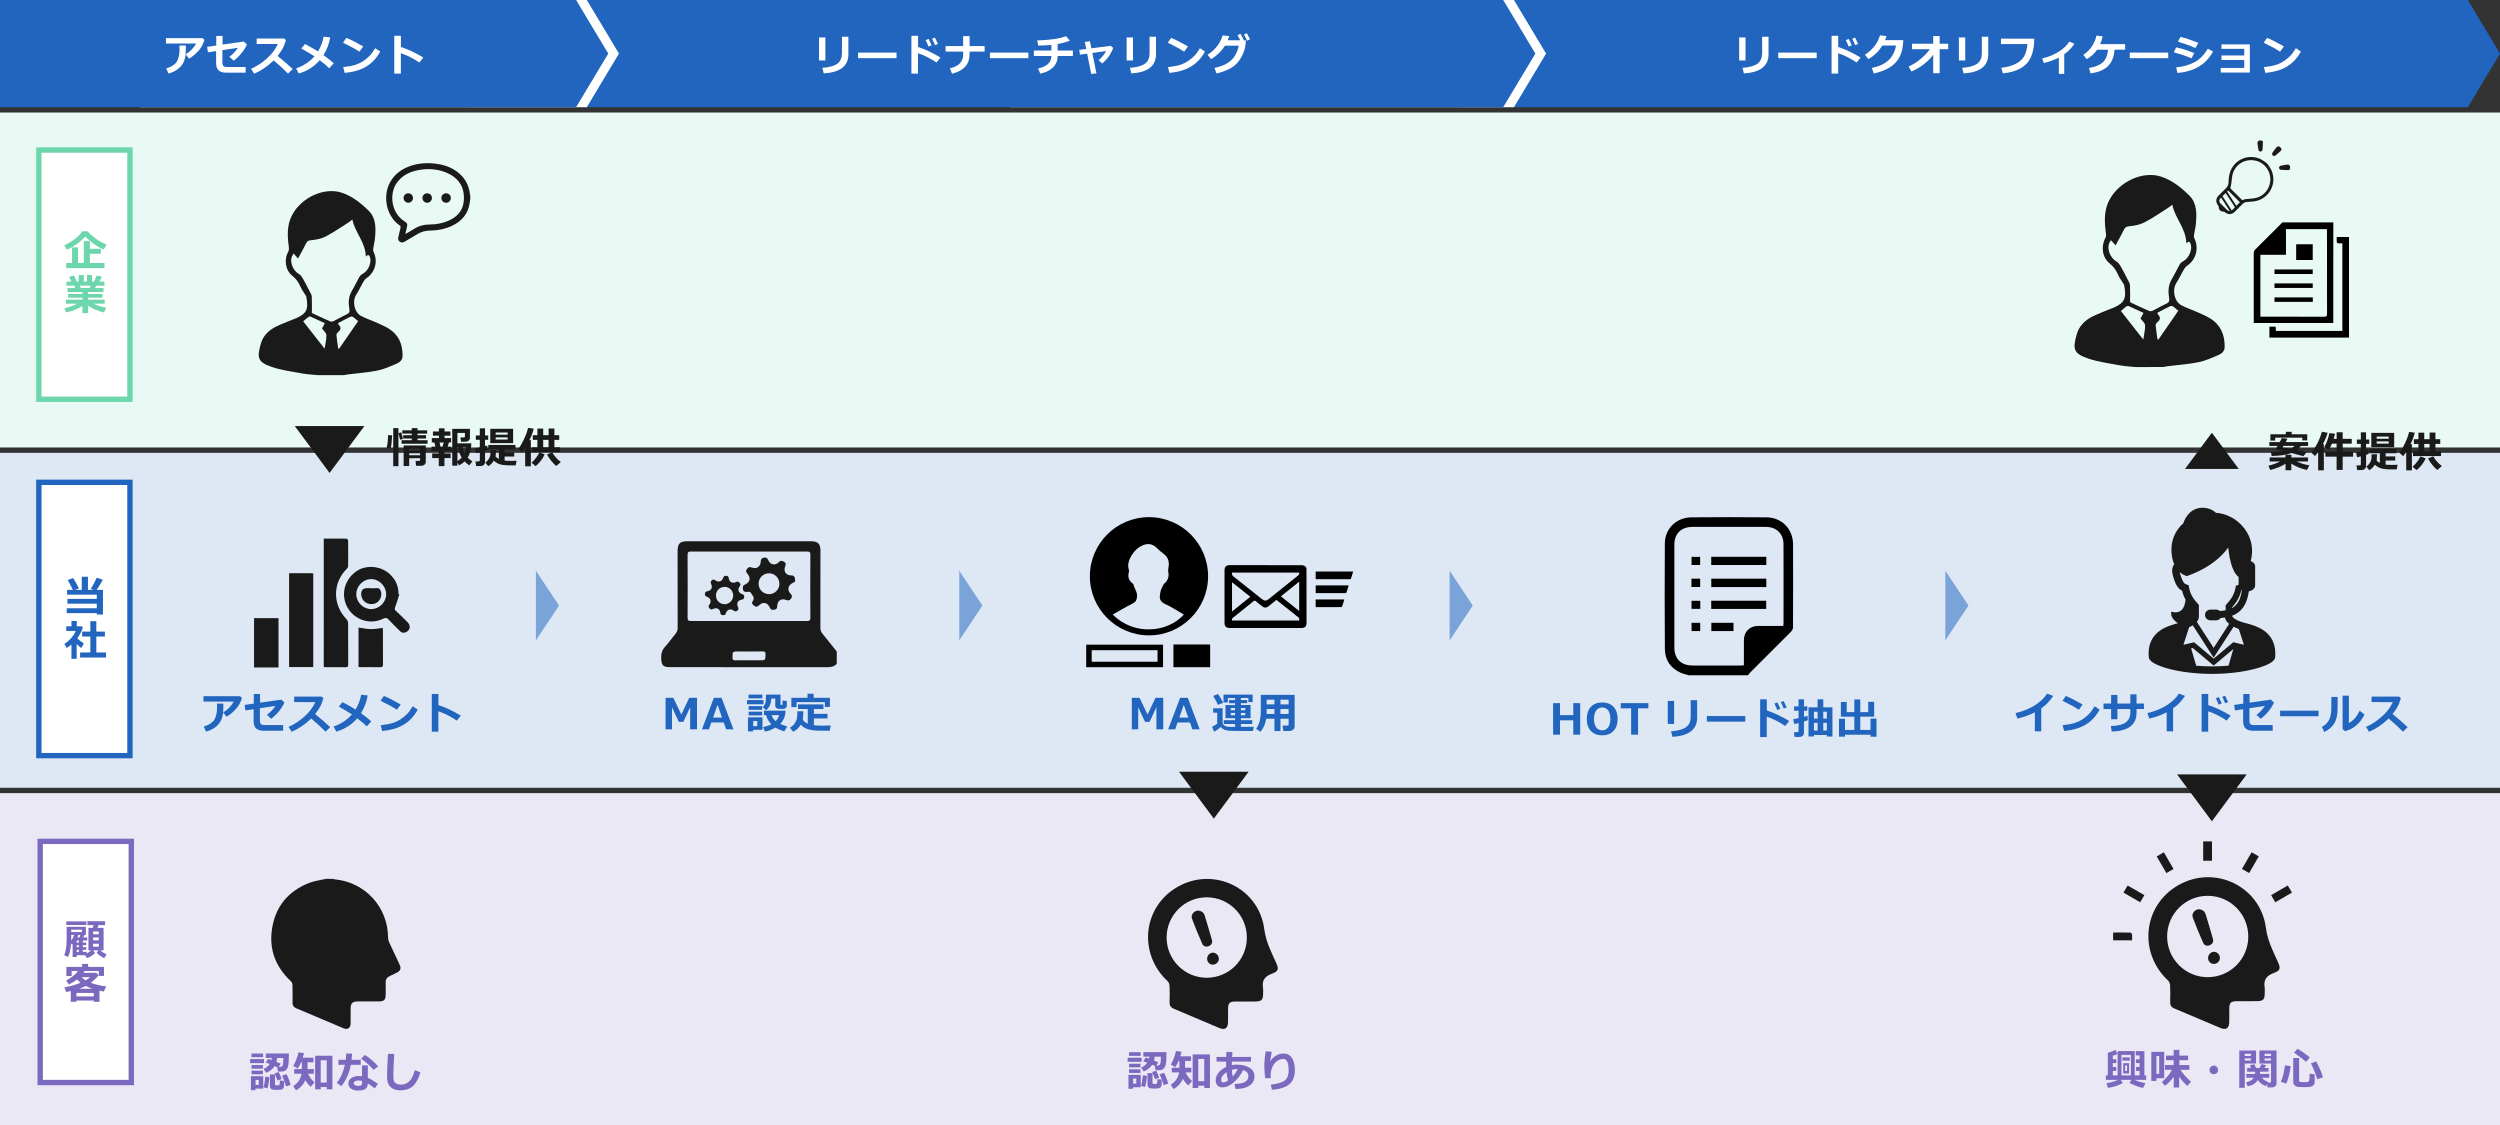<?xml version="1.0" encoding="utf-8"?>
<!-- Generator: Adobe Illustrator 26.0.1, SVG Export Plug-In . SVG Version: 6.00 Build 0)  -->
<svg version="1.1" xmlns="http://www.w3.org/2000/svg" xmlns:xlink="http://www.w3.org/1999/xlink" x="0px" y="0px"
	 viewBox="0 0 933 420" style="enable-background:new 0 0 933 420;" xml:space="preserve">
<rect x="0" y="0" width="933" height="420" fill="#333333" stroke="none"/>
<style type="text/css">
	.st0{fill:#E9F9F3;}
	.st1{fill:#FFFFFF;stroke:#6DD6AD;stroke-width:2;stroke-miterlimit:10;}
	.st2{fill:#DEE8F5;}
	.st3{fill:#EBE8F5;}
	.st4{fill:#2165BE;}
	.st5{fill:#1A1A1A;}
	.st6{fill:#7AA3D8;}
	.st7{fill:#1A1A1A;stroke:#1A1A1A;stroke-miterlimit:10;}
	.st8{fill:#FFFFFF;}
	.st9{fill:#7B69BF;}
	.st10{fill:#6DD6AD;}
	.st11{fill:#FFFFFF;stroke:#2165BE;stroke-width:2;stroke-miterlimit:10;}
	.st12{fill:#FFFFFF;stroke:#7B69BF;stroke-width:2;stroke-miterlimit:10;}
</style>
<g id="back">
</g>
<g id="layout">
	<g>
		<rect y="42" class="st0" width="933" height="125"/>
	</g>
	<rect x="14.5" y="56" class="st1" width="34" height="93"/>
	<g>
		<rect y="169" class="st2" width="933" height="125"/>
	</g>
	<g>
		<rect y="296" class="st3" width="933" height="124"/>
	</g>
	<g>
		<path class="st4" d="M90.3,260.44c-0.07,0.43-0.34,1.13-0.82,2.08c-0.48,0.96-1.2,1.9-2.16,2.83s-1.9,1.64-2.8,2.14l-1.21-1.62
			c0.79-0.45,1.53-1.04,2.24-1.79c0.71-0.74,1.26-1.49,1.66-2.23H75.93v-2.02h13.66L90.3,260.44z M83.36,262.59v0.38
			c0,1.07-0.02,1.95-0.06,2.66c-0.04,0.71-0.18,1.46-0.43,2.25c-0.25,0.79-0.64,1.54-1.18,2.22s-1.21,1.28-2.01,1.77
			s-1.74,0.89-2.8,1.18l-0.84-1.89c1.93-0.6,3.24-1.45,3.93-2.55c0.69-1.1,1.03-2.61,1.03-4.52l-0.02-1.5H83.36z"/>
		<path class="st4" d="M106.16,262.23c-1.14,2.36-2.79,4.37-4.95,6.03l-1.59-1.47c1.28-0.97,2.33-2.09,3.17-3.36l-5.79,0.88v4.74
			c0,0.53,0.12,0.92,0.36,1.17s0.72,0.38,1.43,0.38h6.88v2.12h-7.19c-1.35,0-2.33-0.3-2.93-0.89s-0.9-1.5-0.9-2.72v-4.43l-3.05,0.46
			l-0.3-2.06l3.41-0.49V259h2.35v3.23l7.93-1.14L106.16,262.23z"/>
		<path class="st4" d="M123.24,271.38l-1.76,1.68c-0.92-1-2.7-2.64-5.34-4.91c-2.31,2.23-4.75,3.89-7.31,4.96l-1.14-1.84
			c1.99-0.85,3.93-2.1,5.82-3.77c1.89-1.66,3.28-3.48,4.18-5.47l-7.91-0.01v-2.05h10.27l0.64,0.62c-0.38,1.33-0.8,2.42-1.28,3.26
			c-0.48,0.85-1.08,1.72-1.81,2.63C119.84,268.31,121.73,269.94,123.24,271.38z"/>
		<path class="st4" d="M137.23,259.54c-0.4,2.4-1.23,4.6-2.51,6.62c1.26,0.9,2.54,1.92,3.85,3.06l-1.73,1.88
			c-0.76-0.83-1.93-1.84-3.52-3.03c-2.08,2.41-4.69,4.07-7.82,4.97l-0.99-1.94c1.21-0.35,2.43-0.93,3.65-1.73
			c1.22-0.81,2.29-1.72,3.19-2.74c-0.88-0.6-2.51-1.58-4.9-2.93l1.38-1.66c1.88,0.97,3.49,1.89,4.85,2.76
			c1.09-1.8,1.79-3.64,2.09-5.52L137.23,259.54z"/>
		<path class="st4" d="M149.55,262.93l-1.43,1.94c-0.77-0.49-1.45-0.91-2.05-1.25c-0.6-0.34-1.94-1.04-4.04-2.09l1.23-1.79
			C144.9,260.38,146.99,261.45,149.55,262.93z M155.89,264.83c-1.32,2.44-3.05,4.3-5.18,5.59s-4.83,2.08-8.09,2.4l-0.53-2.19
			c1.78-0.16,3.27-0.43,4.45-0.81c1.19-0.38,2.23-0.88,3.12-1.5s1.65-1.24,2.28-1.88c0.63-0.64,1.32-1.59,2.07-2.86L155.89,264.83z"
			/>
		<path class="st4" d="M171.98,267.08l-1.48,1.85c-2.22-1.5-4.52-2.67-6.9-3.48v7.62h-2.46v-14.09h2.48v4.17
			C166.27,263.99,169.05,265.3,171.98,267.08z"/>
	</g>
	<g>
		<path class="st4" d="M260.12,272.18h-2.55v-8.27l-2.54,5.49h-1.71l-2.54-5.47v8.25h-2.39v-11.77h2.89l2.98,6.26l2.97-6.26h2.89
			V272.18z"/>
		<path class="st4" d="M273.72,272.18h-2.73l-0.89-2.55h-4.63l-0.89,2.55h-2.61l4.45-11.77h2.86L273.72,272.18z M269.45,267.8
			l-1.66-4.75l-1.66,4.75H269.45z"/>
		<path class="st4" d="M284.93,262.83h-6.14v-1.56h6.14V262.83z M284.56,272.37h-3.47v0.58h-1.95v-5.25h5.42V272.37z M284.51,260.62
			h-5.15v-1.39h5.15V260.62z M284.44,264.89h-5.05v-1.37h5.05V264.89z M284.44,266.98h-5.05v-1.38h5.05V266.98z M282.62,271v-1.91
			h-1.53V271H282.62z M293.65,261.61v1.71c0,0.28-0.08,0.52-0.25,0.72s-0.36,0.34-0.58,0.42s-0.62,0.12-1.2,0.12
			c-0.4,0-0.77-0.02-1.13-0.05c-0.36-0.03-0.64-0.16-0.85-0.37c-0.21-0.21-0.31-0.47-0.31-0.76v-2.72h-1.55v0.12v0.09v0.16
			c0,0.75-0.17,1.49-0.5,2.22c-0.33,0.74-0.78,1.32-1.35,1.75l-1.28-1.05c0.34-0.36,0.63-0.77,0.85-1.25
			c0.22-0.47,0.34-1.11,0.34-1.93v-1.56h5.45v3.61c0,0.16,0.07,0.24,0.2,0.24h0.26c0.08,0,0.14-0.02,0.18-0.05
			c0.04-0.03,0.07-0.08,0.08-0.13s0.02-0.23,0.04-0.52c0.02-0.29,0.03-0.61,0.03-0.96L293.65,261.61z M293.16,265.2
			c-0.03,1.96-0.68,3.62-1.97,4.98c0.53,0.25,1.4,0.56,2.61,0.93l-1.1,1.83c-1.29-0.37-2.39-0.84-3.3-1.42
			c-1.25,0.77-2.56,1.27-3.91,1.5l-0.73-1.66c1.27-0.28,2.31-0.63,3.13-1.07c-1.02-1-1.69-2.14-2-3.39h-0.78v-1.69H293.16z
			 M289.47,269.14c0.64-0.68,1.08-1.43,1.3-2.25h-2.83C288.24,267.74,288.74,268.49,289.47,269.14z"/>
		<path class="st4" d="M299.8,265.46v0.16c0,1.27-0.08,2.24-0.23,2.91c0.45,0.69,1.08,1.22,1.89,1.58v-5.5h-3.66v-1.73h9.52v1.73
			h-3.58v1.8h5.09v1.73h-5.09v2.51c0.88,0.11,1.93,0.16,3.16,0.16l0.45-0.01l0.45-0.01l0.45-0.01h0.45l0.45-0.01l0.45-0.01
			l0.45-0.01l-0.41,1.95h-1.2c-1.38,0-2.43-0.01-3.16-0.03c-0.73-0.02-1.55-0.1-2.46-0.23c-0.91-0.13-1.69-0.37-2.34-0.71
			c-0.65-0.34-1.2-0.77-1.66-1.3c-0.68,1.21-1.62,2.1-2.82,2.66l-1.21-1.48c0.75-0.48,1.33-0.99,1.71-1.53s0.66-1.09,0.83-1.66
			s0.25-1.4,0.25-2.48c0-0.16,0-0.32-0.01-0.49H299.8z M309.74,263.83h-1.91v-1.8h-10.55v1.88h-1.94v-3.49h6.02v-1.52h2.3v1.52h6.07
			V263.83z"/>
	</g>
	<g>
		<path class="st4" d="M434.12,272.18h-2.55v-8.27l-2.54,5.49h-1.71l-2.54-5.47v8.25h-2.39v-11.77h2.89l2.98,6.26l2.97-6.26h2.89
			V272.18z"/>
		<path class="st4" d="M447.72,272.18h-2.73l-0.89-2.55h-4.63l-0.89,2.55h-2.61l4.45-11.77h2.86L447.72,272.18z M443.45,267.8
			l-1.66-4.75l-1.66,4.75H443.45z"/>
		<path class="st4" d="M467.94,271.23l-0.35,1.58l-5.94-0.02c-1.52-0.02-2.46-0.04-2.81-0.07s-0.83-0.1-1.44-0.22
			c-0.83-0.28-1.44-0.69-1.81-1.23c-0.82,0.78-1.65,1.38-2.51,1.8l-0.72-1.88c0.72-0.28,1.36-0.65,1.91-1.12v-4.09h-1.53v-1.66h3.55
			v5.28c0,0.33,0.09,0.62,0.29,0.86c0.19,0.24,0.48,0.43,0.88,0.58s0.89,0.23,1.48,0.23l2,0.02v-1.09h-4.23v-1.42h4.23v-0.75h-3.59
			v-4.91h3.59v-0.69h-2.25v-1.16h2.25v-0.76h-2.7v1.63h-1.62v-2.91h10.87v2.78h-1.59v-1.51h-2.8v0.76h2.35v1.16h-2.35v0.69h3.62
			v4.91h-3.62v0.75h4.24v1.42h-4.24v1.09C465.56,271.29,467.18,271.27,467.94,271.23z M456.51,262.28l-1.98,0.77
			c-0.32-0.8-0.91-1.91-1.79-3.34l1.84-0.7C455.1,259.72,455.74,260.82,456.51,262.28z M459.33,265.06h1.59v-0.84h-1.59V265.06z
			 M460.93,266.07h-1.59v0.87h1.59V266.07z M463.09,265.06h1.65v-0.84h-1.65V265.06z M464.74,266.07h-1.65v0.87h1.65V266.07z"/>
		<path class="st4" d="M480.92,268.22h-3.05v4.62h-2.24v-4.62h-3.09c-0.3,1.91-1,3.54-2.12,4.89l-1.65-1.1
			c1.17-1.59,1.76-3.75,1.76-6.48v-6.2h12.62v11.8c0,0.47-0.19,0.87-0.57,1.19s-0.84,0.49-1.37,0.49h-2.26l-0.32-2.02h1.78
			c0.34,0,0.51-0.13,0.51-0.38V268.22z M472.69,266.45h2.93v-1.85h-2.9v0.7C472.72,265.65,472.71,266.03,472.69,266.45z
			 M475.62,261.11h-2.9v1.78h2.9V261.11z M480.92,262.89v-1.78h-3.05v1.78H480.92z M477.86,266.45h3.05v-1.85h-3.05V266.45z"/>
	</g>
	<g>
		<path class="st4" d="M589.73,274.18h-2.58v-5.36h-4.95v5.36h-2.58v-11.77h2.58v4.48h4.95v-4.48h2.58V274.18z"/>
		<path class="st4" d="M597.94,274.43c-1.79,0-3.2-0.55-4.22-1.64c-1.02-1.09-1.54-2.59-1.54-4.49c0-1.91,0.51-3.41,1.53-4.5
			c1.02-1.09,2.43-1.64,4.23-1.64c1.8,0,3.21,0.55,4.23,1.64s1.54,2.59,1.54,4.5c0,1.89-0.51,3.38-1.53,4.48
			C601.16,273.88,599.74,274.43,597.94,274.43z M597.94,264.02c-0.93,0-1.67,0.37-2.23,1.12c-0.55,0.75-0.83,1.8-0.83,3.16
			c0,1.36,0.28,2.41,0.83,3.15s1.29,1.11,2.23,1.11c0.93,0,1.67-0.37,2.22-1.12c0.55-0.75,0.83-1.8,0.83-3.15
			c0-1.36-0.27-2.41-0.82-3.16C599.62,264.4,598.88,264.02,597.94,264.02z"/>
		<path class="st4" d="M615.19,264.36h-3.87v9.82h-2.58v-9.82h-3.87v-1.95h10.31V264.36z"/>
		<path class="st4" d="M624.78,270.16h-2.37v-8.58h2.37V270.16z M633.38,267.81c0,4.42-3.07,6.81-9.22,7.19l-0.51-2.07
			c2.67-0.22,4.55-0.76,5.66-1.62c1.11-0.85,1.66-2.12,1.66-3.8v-6.19h2.4V267.81z"/>
		<path class="st4" d="M651.34,269.31h-14.35v-2.08h14.35V269.31z"/>
		<path class="st4" d="M667.73,269.08l-1.48,1.85c-2.22-1.5-4.52-2.67-6.9-3.48v7.62h-2.46v-14.09h2.48v4.17
			C662.01,265.99,664.8,267.3,667.73,269.08z M664.42,264.53l-1.14,0.44c-0.43-1.06-0.78-1.86-1.07-2.41l1.1-0.43
			C663.75,262.97,664.12,263.77,664.42,264.53z M666.79,264.02l-1.12,0.41c-0.36-0.91-0.72-1.71-1.07-2.4l1.07-0.4
			C666.09,262.46,666.46,263.25,666.79,264.02z"/>
		<path class="st4" d="M674.7,268.77c-0.33,0.14-0.82,0.31-1.47,0.51v4.18c0,0.5-0.16,0.89-0.49,1.16s-0.75,0.41-1.27,0.41h-1.75
			l-0.23-1.77h1.2c0.35,0,0.53-0.16,0.53-0.47v-2.95l-1.6,0.41l-0.4-1.83c0.51-0.09,1.18-0.23,2-0.42v-2.76h-1.68v-1.62h1.68v-2.64
			h2.02v2.64h1.25v1.62h-1.25v2.27c0.59-0.16,1.03-0.28,1.3-0.38L674.7,268.77z M681.78,274.31h-4.82v0.55h-2.03v-10.89h3.39V261
			h2.13v2.98h3.42v10.89h-2.09V274.31z M678.32,265.62h-1.36v2.57h1.36V265.62z M676.96,272.65l1.36-0.01v-2.88h-1.36V272.65z
			 M681.78,268.19v-2.57h-1.33v2.57H681.78z M680.45,272.64l1.33-0.01v-2.87h-1.33V272.64z"/>
		<path class="st4" d="M688.55,274.92h-2.24v-6.67h2.24v4.17h3.48v-4.95h-5.02v-5.5h2.18v3.79h2.84v-4.72h2.23v4.72h2.96v-3.84h2.22
			v5.55h-5.18v4.95h3.82v-4.24h2.24v6.76h-2.24v-0.74h-9.53V274.92z"/>
	</g>
	<g>
		<path class="st4" d="M761.8,272.93h-2.4v-7.09c-1.94,1-4.11,1.78-6.49,2.35l-0.72-2.05c2.75-0.66,5.14-1.62,7.17-2.9
			c2.03-1.28,3.57-2.74,4.62-4.4l2.27,0.87c-0.8,1.2-1.55,2.14-2.23,2.8c-0.69,0.67-1.43,1.28-2.22,1.83V272.93z"/>
		<path class="st4" d="M777.25,262.93l-1.43,1.94c-0.77-0.49-1.46-0.91-2.05-1.25c-0.6-0.34-1.95-1.04-4.04-2.09l1.23-1.79
			C772.59,260.38,774.69,261.45,777.25,262.93z M783.58,264.83c-1.32,2.44-3.05,4.3-5.18,5.59c-2.13,1.28-4.83,2.08-8.09,2.4
			l-0.53-2.19c1.78-0.16,3.27-0.43,4.45-0.81c1.19-0.38,2.23-0.88,3.12-1.5c0.89-0.62,1.65-1.24,2.28-1.88
			c0.63-0.64,1.32-1.59,2.07-2.86L783.58,264.83z"/>
		<path class="st4" d="M797.36,262.56h2.77v2.05h-2.77v1.45c0,2.21-0.79,3.9-2.36,5.09c-1.57,1.18-3.87,1.8-6.89,1.86l-0.34-2.05
			c2.73-0.09,4.62-0.58,5.68-1.45c1.06-0.87,1.59-2.02,1.59-3.44v-1.45h-4.82v3.8h-2.35v-3.8h-2.84v-2.05h2.84v-3.23h2.35v3.23h4.82
			v-3.45h2.32V262.56z"/>
		<path class="st4" d="M811,272.93h-2.4v-7.09c-1.94,1-4.11,1.78-6.49,2.35l-0.72-2.05c2.75-0.66,5.14-1.62,7.17-2.9
			c2.03-1.28,3.57-2.74,4.62-4.4l2.27,0.87c-0.8,1.2-1.55,2.14-2.23,2.8c-0.69,0.67-1.43,1.28-2.22,1.83V272.93z"/>
		<path class="st4" d="M832.48,267.08l-1.48,1.85c-2.22-1.5-4.52-2.67-6.9-3.48v7.62h-2.46v-14.09h2.48v4.17
			C826.76,263.99,829.54,265.3,832.48,267.08z M829.17,262.53l-1.14,0.44c-0.43-1.06-0.79-1.86-1.07-2.41l1.1-0.43
			C828.49,260.97,828.86,261.77,829.17,262.53z M831.53,262.02l-1.12,0.41c-0.37-0.91-0.72-1.71-1.07-2.4l1.07-0.4
			C830.83,260.46,831.21,261.25,831.53,262.02z"/>
		<path class="st4" d="M848.65,262.23c-1.14,2.36-2.79,4.37-4.95,6.03l-1.59-1.47c1.28-0.97,2.33-2.09,3.17-3.36l-5.79,0.88v4.74
			c0,0.53,0.12,0.92,0.36,1.17s0.72,0.38,1.43,0.38h6.88v2.12h-7.19c-1.36,0-2.33-0.3-2.93-0.89c-0.6-0.6-0.9-1.5-0.9-2.72v-4.43
			l-3.05,0.46l-0.3-2.06l3.41-0.49V259h2.35v3.23l7.93-1.14L848.65,262.23z"/>
		<path class="st4" d="M865.29,267.31h-14.35v-2.08h14.35V267.31z"/>
		<path class="st4" d="M872.4,264.15c0.01,2.45-0.39,4.37-1.21,5.75c-0.82,1.39-2.07,2.48-3.77,3.27l-0.91-1.91
			c1.14-0.56,2.02-1.38,2.63-2.48c0.62-1.1,0.92-2.76,0.92-5v-3.68h2.34V264.15z M882.44,266.66c-0.75,1.58-1.76,2.92-3.03,4.01
			c-1.26,1.09-2.67,1.83-4.22,2.21l-0.93-0.77v-12.48h2.34v10.2c1.6-0.79,2.94-2.31,4.03-4.59L882.44,266.66z"/>
		<path class="st4" d="M898.54,271.38l-1.76,1.68c-0.92-1-2.7-2.64-5.34-4.91c-2.31,2.23-4.75,3.89-7.31,4.96l-1.14-1.84
			c1.99-0.85,3.93-2.1,5.82-3.77c1.89-1.66,3.28-3.48,4.18-5.47l-7.91-0.01v-2.05h10.27l0.64,0.62c-0.38,1.33-0.8,2.42-1.28,3.26
			c-0.48,0.85-1.08,1.72-1.81,2.63C895.14,268.31,897.02,269.94,898.54,271.38z"/>
	</g>
	<g>
		<path class="st5" d="M852.96,173.09c-1.85,1.09-3.76,1.86-5.74,2.31l-0.64-1.6c1.5-0.35,2.95-0.88,4.35-1.57h-3.9v-1.5h5.91v-0.99
			h2.2v0.99h6.21v1.5h-4.22c1.54,0.7,3.11,1.18,4.71,1.43l-0.88,1.74c-2.17-0.45-4.12-1.24-5.84-2.38v2.48h-2.16V173.09z
			 M858.7,166.41c-0.44,0.59-0.91,1.08-1.41,1.48c1.81,0.4,2.98,0.68,3.53,0.84l-1.17,1.52c-0.18-0.07-1.69-0.47-4.55-1.19
			c-1.63,0.68-4.07,1.05-7.32,1.12l-0.26-1.5c2.09,0,3.84-0.13,5.23-0.4c-0.83-0.14-1.84-0.25-3.02-0.34
			c-0.22-0.06-0.33-0.22-0.33-0.48c0-0.08,0.02-0.15,0.05-0.2c0.15-0.24,0.33-0.52,0.52-0.84h-3.05v-1.45h3.9
			c0.29-0.52,0.54-1.02,0.76-1.49l2.1,0.24c-0.12,0.28-0.34,0.69-0.66,1.25h8.35v1.45H858.7z M861.06,164.36h-1.84v-1.02h-10.11
			v1.09h-1.8v-2.35h5.77v-0.93h2.17v0.93h5.81V164.36z M854.95,167.48c0.5-0.28,0.94-0.64,1.34-1.08h-4.12L851.8,167
			C852.38,167.08,853.43,167.24,854.95,167.48z"/>
		<path class="st5" d="M867.25,175.54h-2.12v-6.85c-0.3,0.44-0.68,0.95-1.16,1.52l-1.33-1.23c0.62-0.77,1.32-1.88,2.09-3.33
			c0.77-1.45,1.37-2.96,1.79-4.53l2.16,0.38c-0.42,1.47-1.02,2.89-1.78,4.26h0.36V175.54z M874.28,175.37h-2.26v-4.93h-4.2v-1.89
			h4.2v-2.98h-1.71c-0.27,0.63-0.67,1.37-1.21,2.21l-1.7-0.9c0.38-0.59,0.75-1.38,1.11-2.38c0.36-1,0.62-1.95,0.8-2.86l2.11,0.22
			c-0.08,0.47-0.25,1.11-0.49,1.92h1.1v-2.46h2.26v2.46h3.38v1.79h-3.38v2.98h3.89v1.89h-3.89V175.37z"/>
		<path class="st5" d="M884.03,169.4c-0.25,0.1-0.58,0.22-1.01,0.36v4.1c0,0.5-0.17,0.89-0.5,1.16s-0.76,0.41-1.27,0.41h-1.57
			l-0.24-1.74h1.11c0.35,0,0.52-0.16,0.52-0.47v-2.91l-1.41,0.34l-0.4-1.83c0.43-0.07,1.03-0.19,1.8-0.36v-2.82h-1.48v-1.62h1.48
			v-2.67h1.95v2.67h1.19v1.62h-1.19v2.34c0.31-0.09,0.57-0.17,0.77-0.24L884.03,169.4z M887.1,169.51
			c-0.03,1.32-0.08,2.11-0.16,2.35c0.33,0.36,0.74,0.67,1.23,0.92v-3.62h-3.94v-1.6h10.14v1.6h-4.05v1.16h3.59v1.56h-3.59v1.52
			c0.62,0.06,1.45,0.09,2.48,0.09c0.6,0,1.27-0.01,2-0.03l-0.37,1.73h-0.92c-1.03,0-1.81-0.01-2.33-0.03
			c-0.52-0.02-1.11-0.08-1.75-0.18s-1.24-0.3-1.78-0.58s-0.99-0.62-1.36-0.99c-0.55,0.93-1.25,1.61-2.08,2.06l-1.09-1.34
			c0.48-0.32,0.88-0.72,1.2-1.2c0.32-0.48,0.53-0.93,0.62-1.34s0.14-1.07,0.14-1.97v-0.1H887.1z M893.5,166.88h-8.53v-5.34h8.53
			V166.88z M891.46,163.73v-0.8h-4.48v0.8H891.46z M891.46,165.54v-0.81h-4.48v0.81H891.46z"/>
		<path class="st5" d="M900.11,175.54h-2.12v-6.91c-0.31,0.51-0.68,1.05-1.12,1.62l-1.38-1.23c0.55-0.72,1.2-1.85,1.95-3.38
			c0.75-1.53,1.3-3.02,1.64-4.46l2.11,0.3c-0.36,1.5-0.9,2.92-1.59,4.27h0.52V175.54z M905.26,171.06c-0.32,0.8-0.79,1.59-1.41,2.38
			c-0.62,0.79-1.28,1.47-1.96,2.03l-1.52-1.28c1.27-1.15,2.24-2.43,2.91-3.85L905.26,171.06z M910.98,170.21h-10.45v-1.77h2.02
			v-2.77h-1.71v-1.75h1.71v-2.46h2.18v2.46h2v-2.49h2.17v2.49h1.8v1.75h-1.8v2.77h2.09V170.21z M904.72,168.44h2v-2.77h-2V168.44z
			 M911.3,173.92l-1.66,1.46c-0.57-0.37-1.23-1.02-1.97-1.96c-0.74-0.93-1.23-1.73-1.48-2.39l1.94-0.72
			c0.11,0.31,0.47,0.85,1.08,1.62S910.52,173.37,911.3,173.92z"/>
	</g>
	<g>
		<path class="st5" d="M146.34,162.44c-0.11,2.52-0.3,4.18-0.57,4.98l-1.49-0.32c0.34-1.15,0.52-2.72,0.55-4.7L146.34,162.44z
			 M148.7,173.98h-1.95v-14.21h1.95V173.98z M150.4,163.82l-1.09,0.3l-0.57-2.48l1.03-0.3L150.4,163.82z M159.57,165.61h-9.71v-1.34
			h3.8v-0.61h-3.18v-1.25h3.18v-0.59h-3.52v-1.23h3.52v-0.82h2.16v0.82h3.6v1.23h-3.6v0.59h3.18v1.25h-3.18v0.61h3.74V165.61z
			 M156.79,171l-4.08,0.02v2.88h-2.07v-7.65h8.26v6.14c0,0.43-0.17,0.78-0.52,1.05s-0.73,0.4-1.15,0.4h-1.97l-0.16-1.83h1.21
			c0.11,0,0.22-0.04,0.32-0.12c0.1-0.08,0.15-0.17,0.15-0.28V171z M156.79,168.13v-0.7h-4.08v0.7H156.79z M152.71,169.91h4.08v-0.75
			h-4.08V169.91z"/>
		<path class="st5" d="M165.85,173.96h-2.09v-3.02h-2.47v-1.7h2.47v-0.87h-2.7v-1.7h1.45l-0.41-1.53h-0.95v-1.66h2.66v-0.88h-2.24
			v-1.57h2.24v-1.18h2.09v1.18h2.2v1.57h-2.2v0.88h2.45v1.66h-0.8l-0.48,1.53h1.38v1.7h-2.58v0.87h2.29v1.7h-2.29V173.96z
			 M164.39,166.68h0.77l0.45-1.53h-1.58L164.39,166.68z M170.71,173.79h-1.93v-13.73h6.6v3.36c0,0.4-0.16,0.73-0.49,1.01
			c-0.33,0.28-0.7,0.42-1.12,0.42h-1.72l-0.22-1.62h1.27c0.28,0,0.41-0.12,0.41-0.37v-1.28h-2.8v3.88h5.19
			c0,2.07-0.45,3.85-1.36,5.32c0.5,0.52,1.09,0.99,1.76,1.4l-1.16,1.5c-0.66-0.46-1.24-0.95-1.73-1.46
			c-0.52,0.5-1.21,0.98-2.07,1.45l-0.62-1.05V173.79z M170.71,166.97v5.11c0.63-0.4,1.16-0.83,1.59-1.3
			c-0.67-1.08-1.09-2.35-1.27-3.81H170.71z M173.36,169.1c0.27-0.66,0.45-1.37,0.53-2.13h-1.22
			C172.82,167.75,173.05,168.46,173.36,169.1z"/>
		<path class="st5" d="M182.03,167.9c-0.25,0.1-0.58,0.22-1.01,0.36v4.1c0,0.5-0.17,0.89-0.5,1.16s-0.76,0.41-1.27,0.41h-1.57
			l-0.24-1.74h1.11c0.35,0,0.52-0.16,0.52-0.47v-2.91l-1.41,0.34l-0.4-1.83c0.43-0.07,1.03-0.19,1.8-0.36v-2.82h-1.48v-1.62h1.48
			v-2.67h1.95v2.67h1.19v1.62h-1.19v2.34c0.31-0.09,0.57-0.17,0.77-0.24L182.03,167.9z M185.1,168.01
			c-0.03,1.32-0.08,2.11-0.16,2.35c0.33,0.36,0.74,0.67,1.23,0.92v-3.62h-3.94v-1.6h10.14v1.6h-4.05v1.16h3.59v1.56h-3.59v1.52
			c0.62,0.06,1.45,0.09,2.48,0.09c0.6,0,1.27-0.01,2-0.03l-0.37,1.73h-0.92c-1.03,0-1.81-0.01-2.33-0.03
			c-0.52-0.02-1.11-0.08-1.75-0.18s-1.24-0.3-1.78-0.58s-0.99-0.62-1.36-0.99c-0.55,0.93-1.25,1.61-2.08,2.06l-1.09-1.34
			c0.48-0.32,0.88-0.72,1.2-1.2c0.32-0.48,0.53-0.93,0.62-1.34s0.14-1.07,0.14-1.97v-0.1H185.1z M191.5,165.38h-8.53v-5.34h8.53
			V165.38z M189.46,162.23v-0.8h-4.48v0.8H189.46z M189.46,164.04v-0.81h-4.48v0.81H189.46z"/>
		<path class="st5" d="M198.11,174.04h-2.12v-6.91c-0.31,0.51-0.68,1.05-1.12,1.62l-1.38-1.23c0.55-0.72,1.2-1.85,1.95-3.38
			c0.75-1.53,1.3-3.02,1.64-4.46l2.11,0.3c-0.36,1.5-0.9,2.92-1.59,4.27h0.52V174.04z M203.26,169.56c-0.32,0.8-0.79,1.59-1.41,2.38
			c-0.62,0.79-1.28,1.47-1.96,2.03l-1.52-1.28c1.27-1.15,2.24-2.43,2.91-3.85L203.26,169.56z M208.98,168.71h-10.45v-1.77h2.02
			v-2.77h-1.71v-1.75h1.71v-2.46h2.18v2.46h2v-2.49h2.17v2.49h1.8v1.75h-1.8v2.77h2.09V168.71z M202.72,166.94h2v-2.77h-2V166.94z
			 M209.3,172.42l-1.66,1.46c-0.57-0.37-1.23-1.02-1.97-1.96c-0.74-0.93-1.23-1.73-1.48-2.39l1.94-0.72
			c0.11,0.31,0.47,0.85,1.08,1.62S208.52,171.87,209.3,172.42z"/>
	</g>
	<polygon class="st6" points="366.64,226 358,213.01 358,238.99 	"/>
	<polygon class="st6" points="549.64,226 541,213.01 541,238.99 	"/>
	<polygon class="st6" points="734.64,226 726,213.01 726,238.99 	"/>
	<polygon class="st6" points="208.64,226 200,213.01 200,238.99 	"/>
	<polygon class="st5" points="123,176.5 135.99,159 110.01,159 	"/>
	<polygon class="st5" points="453,305.5 465.99,288 440.01,288 	"/>
	<polygon class="st5" points="825.47,306.5 838.47,289 812.48,289 	"/>
	<polygon class="st5" points="825.47,161.5 815.45,175 835.5,175 	"/>
	<g>
		<path class="st5" d="M118.61,140c-1.89-0.19-3.81-0.25-5.68-0.6c-3.85-0.71-7.79-1.21-11.47-2.45c-5.29-1.79-5.63-3.39-4.12-8.69
			c0.84-2.95,2.93-5,5.62-6.34c1.91-0.95,3.93-1.69,5.91-2.51c0.58-0.24,1.17-0.44,1.74-0.69c3.62-1.62,4.65-3.1,3.69-8
			c-0.06-0.33-0.34-0.61-0.52-0.92c-0.55-0.92-1.21-1.79-1.63-2.76c-0.7-1.6-1.55-2.93-3.01-4.07c-2.73-2.15-3.2-6.21-1.51-9.2
			c0.23-0.41,0.24-1.01,0.17-1.5c-0.56-4.11-0.81-8.17,1.23-12.03c3.46-6.54,11.97-10.54,18.62-8.29c3.87,1.31,7.18,3.95,10.03,6.8
			c2.73,2.74,2.61,6.61,2.25,10.27c-0.12,1.24-0.46,2.45-0.64,3.69c-0.06,0.41-0.05,0.91,0.12,1.27c1.73,3.55,0.61,7.65-2.67,9.86
			c-0.48,0.32-0.86,0.86-1.15,1.37c-0.91,1.58-1.68,3.25-2.66,4.78c-1.54,2.41-0.74,6.53,1.8,7.91c1.68,0.91,3.53,1.49,5.28,2.27
			c1.7,0.77,3.46,1.47,5.04,2.45c3.78,2.33,5.25,5.92,5.19,10.24c-0.02,1.38-0.94,2.3-2.04,2.77c-2.36,1.02-4.75,2.13-7.24,2.64
			c-3.61,0.74-7.33,0.98-11,1.45c-0.56,0.07-1.12,0.19-1.68,0.28C125.05,140,121.83,140,118.61,140z M109.58,94.6
			c-0.15,0.25-0.24,0.4-0.34,0.55c-1.38,2.09-0.15,5.69,2.35,7.13c0.58,0.33,1.05,0.98,1.39,1.59c0.91,1.58,1.73,3.21,2.56,4.83
			c0.32,0.62,0.78,1.26,0.81,1.92c0.11,2.02,0.04,4.05,0.04,6.15c0.16,0.08,0.39,0.22,0.63,0.33c2.06,0.96,4.12,1.94,6.21,2.84
			c0.37,0.16,0.95,0.06,1.34-0.13c1.6-0.78,3.13-1.72,4.76-2.46c1.05-0.47,1.23-1.02,1.04-2.14c-0.38-2.12-0.32-4.27,0.73-6.25
			c0.87-1.65,1.85-3.24,2.65-4.92c0.4-0.83,0.78-1.46,1.67-1.9c2.06-1.03,3.37-4.32,2.64-6.19c-0.27-0.71-0.57-1.21-1.54-0.19
			c-0.08-5.37-4.05-8.93-5.01-13.84c-0.58,0.44-1.01,0.83-1.49,1.13c-2.83,1.78-5.58,3.71-8.54,5.24c-1.61,0.83-3.55,1.18-5.38,1.35
			c-1.03,0.1-1.46,0.36-1.88,1.21c-0.92,1.86-1.95,3.67-3,5.63C110.62,95.79,110.16,95.27,109.58,94.6z M121.23,120.61
			c-1.86-0.86-3.58-1.67-5.32-2.44c-0.22-0.1-0.61-0.04-0.8,0.1c-0.66,0.5-1.27,1.07-1.96,1.66c2.61,3.33,5.17,6.6,8,10.2
			c0.28-2,0.73-3.58,0.64-5.13c-0.04-0.81-1.02-1.56-1.62-2.41C120.47,122.05,120.8,121.43,121.23,120.61z M126.16,120.59
			c0.17,0.37,0.22,0.61,0.36,0.76c0.91,0.99,0.65,1.78-0.32,2.56c-0.32,0.26-0.68,0.74-0.65,1.09c0.15,1.7,0.43,3.39,0.67,5.08
			c0.11,0.02,0.23,0.04,0.34,0.06c2.36-3.43,4.72-6.85,7.09-10.28c-0.71-0.6-1.25-1.14-1.87-1.55c-0.25-0.17-0.74-0.22-1.01-0.09
			C129.25,118.94,127.77,119.75,126.16,120.59z"/>
	</g>
	<g>
		<path class="st5" d="M797.23,137c-1.98-0.2-3.98-0.27-5.92-0.63c-4.02-0.74-8.13-1.26-11.97-2.56c-5.52-1.86-5.88-3.54-4.3-9.07
			c0.88-3.08,3.06-5.21,5.87-6.62c1.99-0.99,4.1-1.76,6.16-2.62c0.6-0.25,1.22-0.46,1.82-0.72c3.78-1.69,4.86-3.24,3.85-8.35
			c-0.07-0.34-0.35-0.64-0.55-0.96c-0.58-0.96-1.26-1.86-1.7-2.88c-0.73-1.67-1.62-3.06-3.14-4.25c-2.85-2.24-3.34-6.48-1.58-9.6
			c0.24-0.42,0.25-1.05,0.18-1.57c-0.58-4.29-0.85-8.53,1.28-12.56c3.61-6.82,12.49-11,19.44-8.65c4.04,1.37,7.49,4.12,10.46,7.1
			c2.85,2.86,2.72,6.9,2.35,10.72c-0.13,1.29-0.48,2.56-0.67,3.85c-0.06,0.43-0.05,0.95,0.13,1.32c1.8,3.7,0.64,7.98-2.78,10.29
			c-0.5,0.34-0.89,0.9-1.2,1.43c-0.95,1.65-1.75,3.39-2.77,4.99c-1.6,2.52-0.77,6.82,1.87,8.25c1.75,0.95,3.68,1.55,5.51,2.37
			c1.78,0.8,3.61,1.54,5.26,2.55c3.95,2.43,5.48,6.18,5.42,10.68c-0.02,1.44-0.99,2.4-2.13,2.89c-2.46,1.07-4.96,2.22-7.56,2.76
			c-3.77,0.77-7.65,1.03-11.48,1.51c-0.59,0.07-1.17,0.19-1.75,0.29C803.95,137,800.59,137,797.23,137z M787.81,89.62
			c-0.16,0.26-0.25,0.42-0.35,0.57c-1.44,2.18-0.15,5.94,2.46,7.44c0.61,0.35,1.09,1.02,1.46,1.65c0.95,1.65,1.81,3.35,2.67,5.04
			c0.33,0.65,0.81,1.32,0.85,2c0.11,2.11,0.04,4.22,0.04,6.42c0.16,0.09,0.4,0.23,0.65,0.35c2.15,1,4.3,2.03,6.48,2.96
			c0.38,0.16,1,0.06,1.4-0.13c1.67-0.82,3.27-1.8,4.96-2.56c1.09-0.49,1.29-1.06,1.08-2.23c-0.39-2.21-0.34-4.46,0.76-6.52
			c0.91-1.72,1.93-3.39,2.77-5.14c0.41-0.86,0.81-1.52,1.74-1.99c2.15-1.07,3.52-4.51,2.76-6.46c-0.29-0.74-0.6-1.26-1.61-0.2
			c-0.08-5.6-4.23-9.32-5.22-14.44c-0.61,0.46-1.05,0.86-1.55,1.18c-2.95,1.86-5.83,3.87-8.91,5.46c-1.68,0.87-3.71,1.24-5.62,1.41
			c-1.07,0.1-1.53,0.38-1.96,1.27c-0.96,1.94-2.03,3.83-3.14,5.88C788.88,90.86,788.41,90.32,787.81,89.62z M799.96,116.76
			c-1.94-0.89-3.73-1.74-5.55-2.54c-0.23-0.1-0.64-0.04-0.84,0.11c-0.69,0.52-1.33,1.12-2.04,1.74c2.73,3.48,5.4,6.89,8.34,10.65
			c0.3-2.09,0.76-3.74,0.67-5.35c-0.05-0.84-1.06-1.63-1.69-2.51C799.17,118.26,799.51,117.62,799.96,116.76z M805.11,116.74
			c0.18,0.39,0.23,0.63,0.38,0.79c0.95,1.03,0.67,1.86-0.33,2.68c-0.33,0.27-0.71,0.77-0.68,1.14c0.16,1.77,0.45,3.53,0.69,5.3
			c0.12,0.02,0.24,0.04,0.36,0.06c2.47-3.58,4.93-7.15,7.4-10.73c-0.74-0.63-1.3-1.19-1.95-1.62c-0.26-0.18-0.78-0.23-1.06-0.1
			C808.34,115.02,806.79,115.86,805.11,116.74z"/>
	</g>
	<g>
		<path class="st5" d="M175.5,74.34c-0.08,0.52-0.15,1.04-0.23,1.56c-0.65,3.99-2.96,6.66-6.54,8.36c-2.6,1.23-5.36,1.75-8.2,1.79
			c-1.83,0.02-3.44,0.48-4.97,1.44c-1.49,0.93-3.03,1.78-4.53,2.69c-0.62,0.37-1.22,0.46-1.83,0.04c-0.6-0.42-0.7-1.02-0.55-1.69
			c0.27-1.17,0.53-2.35,0.82-3.51c0.1-0.41,0.03-0.66-0.34-0.91c-5.32-3.73-6.35-11.48-3.34-16.47c1.55-2.57,3.79-4.3,6.54-5.4
			c3.3-1.32,6.73-1.57,10.24-1.16c2.59,0.3,5.04,1.05,7.24,2.47c3.23,2.08,5.11,5.03,5.57,8.87c0.02,0.2,0.08,0.39,0.12,0.59
			C175.5,73.44,175.5,73.89,175.5,74.34z M151.29,87.34c1.11-0.65,2.12-1.19,3.07-1.81c1.88-1.21,3.9-1.76,6.14-1.76
			c2.43,0,4.8-0.46,7.03-1.46c4.1-1.83,5.88-5.05,5.59-9.29c-0.3-4.32-2.81-7.1-6.69-8.65c-3.82-1.53-7.78-1.6-11.73-0.55
			c-2.74,0.73-5.05,2.17-6.7,4.55c-2.6,3.75-2.34,10.87,3.02,14.28c0.98,0.63,1.1,1,0.83,2.16
			C151.68,85.62,151.5,86.41,151.29,87.34z"/>
		<path class="st5" d="M166.47,72.14c0.99-0.01,1.76,0.73,1.78,1.71c0.02,1-0.76,1.82-1.75,1.82c-0.98,0-1.76-0.76-1.78-1.73
			C164.7,72.92,165.44,72.15,166.47,72.14z"/>
		<path class="st5" d="M159.43,75.67c-0.96,0-1.75-0.78-1.77-1.75c-0.02-1,0.76-1.78,1.77-1.78c0.98,0,1.75,0.75,1.77,1.73
			C161.22,74.84,160.4,75.67,159.43,75.67z"/>
		<path class="st5" d="M150.61,73.85c0.01-0.96,0.8-1.72,1.77-1.71c1,0.01,1.77,0.8,1.75,1.8c-0.02,0.96-0.82,1.74-1.77,1.73
			C151.39,75.66,150.6,74.84,150.61,73.85z"/>
	</g>
	<g>
		<path class="st5" d="M94.81,230.69c3.02,0,6.04,0,9.13,0c0,6.14,0,12.18,0,18.42c-3.1,0-6.11,0-9.13,0
			C94.81,242.97,94.81,236.83,94.81,230.69z"/>
		<path class="st5" d="M120.83,201c2.91,0,5.71-0.02,8.5,0.03c0.21,0,0.59,0.46,0.59,0.71c0.04,3.18,0.04,6.36,0,9.54
			c0,0.35-0.28,0.77-0.54,1.04c-5.25,5.25-5.3,13.3-0.14,18.67c0.37,0.39,0.68,1.02,0.68,1.55c0.05,5.11,0.02,10.23,0.04,15.34
			c0,0.79-0.15,1.16-1.05,1.14c-2.38-0.06-4.77-0.02-7.16-0.02c-0.29,0-0.59-0.05-0.93-0.09C120.83,232.96,120.83,217.07,120.83,201
			z"/>
		<path class="st5" d="M107.89,213.93c2.79,0,5.48,0,8.16,0c0.26,0,0.52,0.03,0.85,0.05c0,11.65,0,23.27,0,34.97
			c-3.01,0-5.98,0-9.01,0C107.89,237.31,107.89,225.69,107.89,213.93z"/>
		<path class="st5" d="M149.03,221.77c-0.51,1.6-0.94,3.23-1.55,4.79c-0.25,0.64-0.23,0.98,0.27,1.44c1.47,1.37,2.93,2.75,4.33,4.19
			c1.29,1.33,1.07,2.81-0.44,3.67c-0.83,0.47-1.62,0.4-2.29-0.26c-1.46-1.43-2.92-2.87-4.31-4.36c-0.62-0.67-1.08-0.83-1.99-0.37
			c-6.19,3.17-13.73-0.96-14.59-7.84c-0.58-4.59,2.12-8.76,5.75-10.53c3.5-1.7,8.14-1.09,11.21,1.73c2.16,1.98,3.36,4.45,3.29,7.45
			C148.8,221.71,148.91,221.74,149.03,221.77z M132.97,221.75c0,3.01,2.55,5.57,5.55,5.57c3,0,5.59-2.56,5.6-5.54
			c0.01-3.03-2.63-5.69-5.63-5.66C135.49,216.15,132.97,218.73,132.97,221.75z"/>
		<path class="st5" d="M133.8,248.91c0-4.97,0-9.88,0-14.71c1.54,0.21,3.02,0.55,4.52,0.58c1.46,0.03,2.92-0.27,4.51-0.44
			c0.02,0.2,0.08,0.51,0.08,0.83c0.01,4.24-0.01,8.48,0.02,12.72c0.01,0.82-0.19,1.14-1.07,1.12c-2.38-0.05-4.77-0.02-7.16-0.02
			C134.41,249,134.11,248.94,133.8,248.91z"/>
		<path class="st5" d="M138.56,219.53c0.6,0,1.22,0.08,1.81-0.02c1.2-0.19,1.61,0.51,1.85,1.47c0.35,1.44-0.37,3.16-1.63,3.93
			c-1.39,0.85-3.32,0.69-4.53-0.39c-1.2-1.08-1.65-2.87-0.94-4.22c0.19-0.36,0.75-0.67,1.18-0.74
			C137.03,219.44,137.8,219.53,138.56,219.53z"/>
	</g>
	<g>
		<path class="st5" d="M312.27,247.74c-1.06,1.2-2.45,1.26-3.92,1.26c-19.39-0.02-38.79-0.02-58.18-0.02
			c-2.75,0-3.31-0.64-3.42-3.37c-0.07-1.68,0.35-3.03,1.49-4.29c1.4-1.55,2.6-3.27,3.92-4.88c0.51-0.62,0.74-1.26,0.74-2.08
			c-0.03-9.54-0.02-19.09-0.02-28.64c0-2.88,0.84-3.72,3.73-3.72c15.3,0,30.6,0,45.91,0c2.78,0,3.67,0.88,3.67,3.65
			c0,9.55,0.01,19.09-0.02,28.64c0,0.87,0.22,1.54,0.77,2.2c1.81,2.2,3.57,4.43,5.35,6.65
			C312.27,244.68,312.27,246.21,312.27,247.74z M279.65,205.84c-7.2,0-14.41,0.02-21.61-0.02c-1.06-0.01-1.45,0.16-1.44,1.36
			c0.06,7.75,0.06,15.51,0.01,23.26c-0.01,1.09,0.32,1.33,1.36,1.33c14.36-0.03,28.73-0.03,43.09,0c1.02,0,1.38-0.21,1.37-1.31
			c-0.05-7.8-0.05-15.59,0-23.39c0.01-1.05-0.33-1.25-1.3-1.24C293.97,205.86,286.81,205.84,279.65,205.84z M279.52,246.42
			c1.32,0,2.64,0,3.95,0c2.21,0,2.16,0,2.22-2.19c0.02-0.9-0.23-1.13-1.12-1.12c-2.97,0.06-5.95,0.02-8.93,0.02
			c-2.29,0-2.25,0-2.28,2.23c-0.01,0.83,0.21,1.1,1.06,1.07C276.11,246.38,277.82,246.42,279.52,246.42z"/>
		<path class="st5" d="M296.72,216.31c0.19,0.92-0.42,1.01-0.85,1.22c-1.82,0.89-2.21,2.64-0.83,4.05c0.56,0.58,0.7,1.02,0.21,1.76
			c-0.5,0.74-0.95,0.91-1.78,0.58c-1.92-0.75-3.39,0.26-3.43,2.37c-0.02,0.8-0.31,1.15-1.08,1.25c-0.72,0.09-1.26,0.14-1.63-0.73
			c-0.86-2.01-2.54-2.35-4.1-0.88c-0.6,0.57-1.05,0.66-1.76,0.15c-0.64-0.46-1.09-0.94-0.59-1.65c0.98-1.39-0.11-2.29-0.72-3.26
			c-0.33-0.53-1.03-0.26-1.56-0.26c-0.74,0-1.2-0.17-1.33-1c-0.12-0.78-0.13-1.35,0.75-1.75c1.95-0.89,2.29-2.54,0.87-4.1
			c-0.51-0.56-0.64-0.98-0.16-1.65c0.48-0.68,0.91-0.98,1.78-0.63c1.8,0.72,3.29-0.25,3.39-2.19c0.05-0.84,0.31-1.32,1.21-1.49
			c0.92-0.17,1.28,0.24,1.62,0.99c0.78,1.73,2.57,2.08,3.9,0.72c0.71-0.73,1.25-0.58,1.99-0.14c0.8,0.48,0.66,1.05,0.39,1.74
			c-0.69,1.79,0.3,3.34,2.23,3.32C296.58,214.73,296.64,215.58,296.72,216.31z M283.11,217.87c0.02,2.22,1.8,3.93,4.04,3.87
			c2.06-0.05,3.75-1.83,3.72-3.92c-0.03-2.17-1.77-3.89-3.91-3.86C284.76,213.99,283.09,215.69,283.11,217.87z"/>
		<path class="st5" d="M269.93,229.56c-0.72,0.07-1.05-0.25-1.14-1c-0.15-1.33-1.34-1.93-2.6-1.33c-0.55,0.26-0.97,0.39-1.43-0.21
			c-0.42-0.55-0.38-0.92,0.01-1.46c0.81-1.1,0.45-2.33-0.81-2.79c-0.57-0.21-0.97-0.38-0.89-1.14c0.08-0.71,0.41-0.91,1.04-1.01
			c1.28-0.19,1.91-1.38,1.34-2.54c-0.3-0.62-0.35-1.05,0.24-1.55c0.61-0.51,1-0.15,1.46,0.17c1,0.68,2.32,0.26,2.67-0.88
			c0.2-0.66,0.45-0.98,1.23-0.93c0.79,0.05,0.85,0.49,0.95,1.06c0.22,1.28,1.37,1.88,2.57,1.31c0.58-0.28,0.98-0.3,1.44,0.23
			c0.47,0.54,0.37,0.91-0.02,1.43c-0.8,1.06-0.4,2.3,0.87,2.76c0.56,0.2,0.95,0.38,0.89,1.13c-0.06,0.73-0.41,0.89-1.03,1
			c-1.4,0.26-1.97,1.44-1.31,2.72c0.28,0.54,0.29,0.9-0.21,1.32c-0.47,0.39-0.79,0.46-1.32,0.07c-1.22-0.9-2.5-0.49-2.99,0.9
			C270.74,229.32,270.54,229.66,269.93,229.56z M273.63,222.17c-0.01-1.72-1.48-3.19-3.16-3.15c-1.94,0.04-3.29,1.4-3.27,3.3
			c0.01,1.72,1.42,3.14,3.16,3.17C272.16,225.52,273.64,224.02,273.63,222.17z"/>
	</g>
	<g>
		<path d="M487.6,232.4c0,1.39-0.58,1.96-1.96,1.96c-8.89,0-17.78,0-26.67,0c-1.37,0-1.98-0.6-1.98-1.97c0-6.51,0-13.02,0-19.53
			c0-1.33,0.62-1.94,1.96-1.94c4.46,0,8.92,0,13.38,0c4.44,0,8.89,0,13.33,0.01c0.32,0,0.66,0.05,0.96,0.16
			c0.6,0.21,0.94,0.67,0.96,1.31L487.6,232.4z M459.81,213.7c-0.12,0.59-0.04,0.99,0.45,1.38c3.6,2.83,7.18,5.7,10.76,8.55
			c0.84,0.67,1.57,0.66,2.41-0.02c3.66-2.94,7.31-5.88,10.98-8.8c0.39-0.31,0.6-0.6,0.41-1.11
			C476.49,213.7,468.16,213.7,459.81,213.7z M476.37,223.88c-1.04,0.83-2.05,1.65-3.07,2.45c-0.74,0.58-1.44,0.57-2.18-0.01
			c-0.8-0.63-1.61-1.24-2.38-1.91c-0.37-0.32-0.6-0.31-0.98,0c-2.53,2.07-5.08,4.11-7.64,6.15c-0.37,0.29-0.43,0.6-0.31,1.01
			c8.36,0,16.71,0,25.04,0c0.15-0.62,0-1.06-0.53-1.38c-0.37-0.22-0.69-0.54-1.03-0.81C480.99,227.55,478.7,225.73,476.37,223.88z
			 M478.02,222.56c2.31,1.84,4.54,3.62,6.84,5.45c0-3.69,0-7.27,0-10.94C482.55,218.91,480.32,220.71,478.02,222.56z M459.79,217.29
			c0,3.68,0,7.24,0,10.92c2.31-1.86,4.54-3.65,6.82-5.49C464.33,220.9,462.11,219.13,459.79,217.29z"/>
		<path d="M491.01,216.15c0-0.98,0-1.9,0-2.86c4.65,0,9.29,0,13.99,0c-0.25,0.8-0.51,1.57-0.72,2.35c-0.11,0.38-0.26,0.53-0.7,0.53
			c-4-0.02-8.01-0.01-12.02-0.01C491.39,216.15,491.22,216.15,491.01,216.15z"/>
		<path d="M491.02,218.48c4.12,0,8.19,0,12.32,0c-0.29,0.94-0.56,1.83-0.86,2.71c-0.03,0.09-0.21,0.18-0.33,0.18
			c-3.66,0.01-7.32,0-10.97,0c-0.04,0-0.09-0.03-0.16-0.05C491.02,220.39,491.02,219.44,491.02,218.48z"/>
		<path d="M491.01,226.58c0-0.98,0-1.9,0-2.86c3.53,0,7.05,0,10.62,0c0,0.07,0.02,0.18,0,0.26c-0.24,0.78-0.48,1.55-0.74,2.32
			c-0.04,0.12-0.22,0.27-0.34,0.27C497.38,226.58,494.22,226.58,491.01,226.58z"/>
	</g>
	<g>
		<path class="st7" d="M847.07,238.24c-1.46-2.19-3.67-3.41-5.75-4.19c-1.04-0.39-2.07-0.68-2.97-0.92
			c-0.9-0.24-1.69-0.44-2.22-0.63c-0.81-0.28-1.78-0.72-2.48-1.21c-0.35-0.24-0.63-0.5-0.8-0.72l-0.11-0.17
			c-0.15,0.05-0.3,0.11-0.45,0.15c-0.41,0.12-0.85,0.22-1.3,0.31c0.1,0.29,0.26,0.56,0.43,0.79c0.32,0.42,0.72,0.76,1.16,1.07
			l-6.45,9.99l-6.78-10.5l-0.82,0.53l7.6,11.78l7.28-11.28c0.71,0.39,1.45,0.71,2.12,0.95c0.11,0.04,0.24,0.08,0.37,0.12l2.27,7
			l-4.6-1.08l-7.43,6.23l-7.43-6.23l-4.6,1.08l2.46-7.59c0.64-0.29,1.28-0.61,1.84-1c0.44-0.31,0.85-0.66,1.17-1.09
			c0.32-0.43,0.55-0.96,0.55-1.55c0-0.95,0-2.15,0-3.78v-0.35l-0.23-0.26c-1.23-1.37-2.89-3.18-3.46-6.4l-0.09-0.51l-0.49-0.18
			c-0.31-0.11-0.55-0.23-0.76-0.37c-0.31-0.22-0.59-0.51-0.91-1.12c-0.32-0.6-0.66-1.5-1.04-2.81c-0.16-0.57-0.22-1.02-0.22-1.35
			c0-0.29,0.04-0.49,0.1-0.63c1.46,1.83,3.12,2.15,3.12,2.15c12.26-4.36,15.8-11.71,15.8-11.71s0.44,9.99,4,12.33v3.39l0,0.02
			c-0.21,0.13-0.44,0.24-0.72,0.34l-0.36,0.13l-0.07,0.37c-0.59,3.29-2.29,5.16-3.52,6.52l-0.17,0.19v0.25c0,0.3,0,0.58,0,0.85
			c0.48-0.13,0.91-0.29,1.31-0.48v-0.12c1.19-1.32,2.91-3.34,3.59-6.62l0.22-0.11c0.02-0.16,0.03-0.33,0.04-0.5
			c0.22,0.27,0.54,0.5,0.92,0.66c-0.12,1.05-0.3,1.99-0.54,2.8c-0.69,2.27-1.8,3.64-3.35,4.53c-1.32,0.75-3.02,1.13-5.07,1.23
			c-0.27-0.33-0.68-0.54-1.14-0.54h-2.18c-0.83,0-1.5,0.67-1.5,1.5c0,0.83,0.67,1.5,1.5,1.5h2.18c0.59,0,1.09-0.34,1.33-0.83
			c1.3-0.07,2.51-0.25,3.62-0.57c2.21-0.64,4.03-1.94,5.2-4.02c0.81-1.43,1.32-3.2,1.57-5.36c1.3-0.1,2.31-0.84,2.31-1.75v-7.08
			c0-0.79-0.75-1.44-1.78-1.68c2.92-9.26-4.55-17.47-12.56-17.84c-1.14-1.12-2.79-1.95-5.14-1.87c-3.32,0.11-5.45,2.63-6.44,5.61
			c-3.14,2.72-4.77,6.71-4.23,11.23c0.19,1.59,0.58,2.85,1.06,3.85c-0.2,0.18-0.38,0.39-0.53,0.66c-0.23,0.44-0.36,0.98-0.36,1.6
			c0,0.54,0.09,1.14,0.29,1.84c0.53,1.83,1,3.01,1.61,3.88c0.31,0.43,0.66,0.78,1.04,1.04c0.23,0.16,0.47,0.28,0.71,0.39
			c0.3,1.41,0.81,2.58,1.37,3.57c-0.2,3.03-1.65,5.99-5.42,5.23c0,1.9,2.29,3.31,3.32,3.84c-0.65,0.19-1.47,0.4-2.36,0.66
			c-1.94,0.57-4.23,1.37-6.1,2.96c-0.93,0.8-1.75,1.8-2.33,3.05c-0.58,1.25-0.91,2.73-0.91,4.47c0,0.4,0.02,0.82,0.05,1.25
			c0.03,0.3,0.14,0.55,0.28,0.75c0.26,0.38,0.6,0.66,1.02,0.95c0.75,0.49,1.78,0.98,3.11,1.45c3.97,1.42,10.54,2.71,18.69,2.71
			c6.62,0,12.2-0.86,16.19-1.94c1.99-0.54,3.59-1.13,4.74-1.72c0.58-0.3,1.04-0.59,1.41-0.91c0.19-0.16,0.35-0.33,0.48-0.54
			c0.13-0.2,0.25-0.45,0.28-0.75c0.04-0.43,0.05-0.85,0.05-1.25C848.63,241.57,848.04,239.7,847.07,238.24z M832.05,248.9
			c-2.04,0.19-4.24,0.3-6.57,0.3c-2.21,0-4.29-0.1-6.24-0.28l-2.15-7.31l1.36-0.32l7.69,6.44l7.69-6.44l0.43,0.1L832.05,248.9z"/>
	</g>
	<g>
		<path d="M630.24,252c-1.02-0.31-2.08-0.51-3.04-0.94c-3.8-1.72-5.84-4.79-5.87-8.88c-0.1-13.13-0.1-26.27-0.01-39.4
			c0.04-5.51,4.34-9.67,9.93-9.71c9.33-0.08,18.67-0.09,28,0c5.74,0.06,9.89,4.36,9.92,10.1c0.04,10.33,0.02,20.66-0.02,30.99
			c0,0.53-0.33,1.17-0.71,1.56c-5.06,5.1-10.16,10.15-15.24,15.23c-0.31,0.31-0.55,0.7-0.82,1.06C644.99,252,637.62,252,630.24,252z
			 M665.51,233.59c0.05-0.37,0.1-0.59,0.1-0.81c0-9.91,0.04-19.81-0.01-29.72c-0.02-3.92-2.65-6.42-6.58-6.42
			c-9.14-0.01-18.28-0.01-27.41,0c-4.15,0-6.73,2.48-6.74,6.62c-0.03,12.82-0.03,25.65,0,38.47c0.01,4.14,2.58,6.63,6.73,6.64
			c5.99,0.01,11.98,0,17.97,0c0.37,0,0.74-0.04,1.24-0.07c0-0.49,0-0.9,0-1.31c0-2.73-0.02-5.45,0.01-8.18
			c0.04-3.01,2.16-5.16,5.16-5.2c2.73-0.04,5.45-0.01,8.18-0.01C664.58,233.59,665.03,233.59,665.51,233.59z"/>
		<path d="M659.19,215.96c0,1.04,0,2.05,0,3.14c-6.84,0-13.65,0-20.54,0c0-1.02,0-2.04,0-3.14
			C645.43,215.96,652.24,215.96,659.19,215.96z"/>
		<path d="M638.63,210.86c0-1.04,0-2.01,0-3.07c6.87,0,13.68,0,20.56,0c0,1.05,0,2.03,0,3.07
			C652.35,210.86,645.56,210.86,638.63,210.86z"/>
		<path d="M659.15,227.26c-6.88,0-13.67,0-20.52,0c0-1.04,0-2.02,0-3.06c6.86,0,13.67,0,20.52,0
			C659.15,225.26,659.15,226.26,659.15,227.26z"/>
		<path d="M646.94,232.44c0,1.06,0,2.04,0,3.08c-2.75,0-5.46,0-8.27,0c0-0.98,0-1.98,0-3.08
			C641.42,232.44,644.15,232.44,646.94,232.44z"/>
		<path d="M631.25,219.06c0-1.04,0-2.03,0-3.1c1.06,0,2.11,0,3.25,0c0,0.98,0,1.99,0,3.1C633.44,219.06,632.37,219.06,631.25,219.06
			z"/>
		<path d="M634.49,210.87c-1.06,0-2.09,0-3.2,0c0-0.98,0-1.95,0-3.05c1.01,0,2.06,0,3.2,0
			C634.49,208.78,634.49,209.76,634.49,210.87z"/>
		<path d="M634.54,224.21c0,1.05,0,2,0,3.03c-1.09,0-2.14,0-3.26,0c0-1,0-1.98,0-3.03C632.34,224.21,633.39,224.21,634.54,224.21z"
			/>
		<path d="M631.29,232.44c1.07,0,2.11,0,3.23,0c0,1.03,0,2.01,0,3.07c-1.05,0-2.09,0-3.23,0
			C631.29,234.52,631.29,233.52,631.29,232.44z"/>
	</g>
	<g>
		<path class="st5" d="M121.61,328c0.88,0,1.75,0,2.63,0c0.32,0.07,0.63,0.17,0.96,0.2c11.2,1.17,19.57,10.42,19.62,21.67
			c0,0.59,0.15,1.23,0.4,1.77c1.27,2.79,2.6,5.54,3.9,8.32c0.68,1.45,0.37,2.33-1.05,3.05c-0.85,0.43-1.7,0.84-2.56,1.23
			c-1.08,0.49-1.62,1.26-1.58,2.48c0.05,1.49,0.02,2.99,0.01,4.49c-0.01,1.89-0.61,2.51-2.48,2.52c-2.63,0.01-5.26,0-7.88,0
			c-2.06,0-2.72,0.67-2.73,2.75c-0.01,1.9,0.03,3.8-0.02,5.69c-0.04,1.45-1.19,2.19-2.49,1.64c-5.95-2.5-11.89-5.03-17.83-7.54
			c-0.9-0.38-1.35-1.03-1.34-2.04c0.03-2.23,0.04-4.45-0.02-6.68c-0.01-0.45-0.24-1.01-0.56-1.31c-5.7-5.34-8.26-11.85-7.07-19.61
			c1.27-8.31,6.01-14.01,13.77-17.1C117.27,328.75,119.49,328.5,121.61,328z"/>
	</g>
	<g>
		<path class="st5" d="M825.52,314c0,2.37,0,4.74,0,7.22c-1.08,0-2.04,0-3.29,0c0-2.42,0-4.82,0-7.22
			C823.32,314,824.42,314,825.52,314z"/>
		<path class="st5" d="M838.55,373.64c-1.23,0-2.47,0-3.7,0c-2.29,0.01-2.86,0.56-2.88,2.8c-0.01,1.64,0.02,3.29-0.01,4.93
			c-0.03,2.38-1.17,3.16-3.32,2.26c-5.72-2.41-11.42-4.86-17.14-7.25c-1.18-0.49-1.64-1.26-1.6-2.53c0.07-2.05,0.08-4.11-0.02-6.16
			c-0.03-0.6-0.31-1.35-0.74-1.75c-11.16-10.37-9.42-28.03,3.81-35.59c13.58-7.76,30.66,0.37,32.69,15.95
			c0.61,4.66,2.57,8.55,4.43,12.6c1.13,2.46,1.01,3.31-1.49,4.21c-2.71,0.98-3.9,2.58-3.41,5.44c0.12,0.71,0.02,1.46,0.02,2.19
			c-0.01,2.29-0.61,2.88-2.95,2.89C841.02,373.64,839.79,373.64,838.55,373.64z M839.06,349.49c-0.01-8.4-6.73-15.14-15.11-15.17
			c-8.34-0.03-15.15,6.76-15.18,15.12c-0.03,8.42,6.82,15.28,15.2,15.24C832.36,364.63,839.07,357.88,839.06,349.49z"/>
		<path class="st5" d="M811.16,324.29c-0.87,0.51-1.69,0.99-2.66,1.56c-1.21-2.08-2.38-4.1-3.61-6.22c0.9-0.53,1.71-1.01,2.65-1.56
			C808.76,320.16,809.94,322.19,811.16,324.29z"/>
		<path class="st5" d="M836.69,324.3c1.27-2.19,2.4-4.15,3.61-6.23c0.93,0.53,1.78,1.01,2.68,1.52c-1.21,2.09-2.37,4.09-3.61,6.24
			C838.45,325.32,837.61,324.83,836.69,324.3z"/>
		<path class="st5" d="M792.48,333.12c0.61-1.04,1.06-1.82,1.55-2.66c2.13,1.23,4.17,2.41,6.24,3.61c-0.54,0.93-1.02,1.74-1.56,2.66
			C796.62,335.51,794.59,334.34,792.48,333.12z"/>
		<path class="st5" d="M849.12,336.74c-0.52-0.92-0.99-1.73-1.53-2.67c2.1-1.22,4.09-2.37,6.2-3.6c0.51,0.86,1,1.66,1.58,2.64
			C853.33,334.3,851.31,335.47,849.12,336.74z"/>
		<path class="st5" d="M795.7,350.93c-2.49,0-4.74,0-7.08,0c0-0.96,0-1.84,0-2.92c2.18,0,4.34-0.02,6.5,0.03
			c0.2,0,0.51,0.46,0.55,0.74C795.75,349.44,795.7,350.12,795.7,350.93z"/>
		<path class="st5" d="M820.75,339.32c1.21,0.14,2.06,0.79,2.41,1.93c0.94,3.04,1.83,6.1,2.71,9.17c0.31,1.1-0.21,1.92-1.18,2.33
			c-1,0.42-2.03,0.1-2.46-0.87c-1.38-3.12-2.71-6.27-3.89-9.47C817.79,340.9,819.14,339.34,820.75,339.32z"/>
		<path class="st5" d="M826.22,359.73c-1.19,0-2.17-0.98-2.17-2.17c0-1.26,1-2.34,2.18-2.35c1.19-0.01,2.25,1.06,2.25,2.28
			C828.49,358.72,827.46,359.74,826.22,359.73z"/>
	</g>
	<g>
		<path class="st5" d="M464.82,373.76c-1.22,0-2.44,0-3.66,0c-2.27,0.01-2.83,0.56-2.84,2.77c-0.01,1.63,0.02,3.25-0.01,4.88
			c-0.03,2.35-1.16,3.13-3.29,2.23c-5.65-2.38-11.29-4.8-16.95-7.17c-1.17-0.49-1.63-1.25-1.58-2.5c0.07-2.03,0.07-4.07-0.02-6.09
			c-0.03-0.6-0.31-1.34-0.74-1.73c-11.03-10.26-9.31-27.72,3.77-35.19c13.42-7.67,30.32,0.37,32.32,15.77
			c0.6,4.61,2.54,8.45,4.38,12.46c1.11,2.43,1,3.28-1.47,4.17c-2.68,0.97-3.86,2.55-3.37,5.38c0.12,0.7,0.02,1.44,0.02,2.16
			c-0.01,2.26-0.6,2.85-2.91,2.86C467.26,373.76,466.04,373.76,464.82,373.76z M465.33,349.88c-0.01-8.3-6.65-14.97-14.94-15
			c-8.25-0.03-14.98,6.68-15.01,14.95c-0.03,8.33,6.74,15.11,15.03,15.07C458.7,364.85,465.34,358.18,465.33,349.88z"/>
		<path class="st5" d="M447.22,339.82c1.2,0.14,2.04,0.78,2.39,1.91c0.93,3.01,1.81,6.03,2.68,9.06c0.31,1.08-0.21,1.9-1.17,2.3
			c-0.99,0.42-2.01,0.1-2.43-0.86c-1.36-3.09-2.68-6.2-3.84-9.37C444.3,341.38,445.63,339.84,447.22,339.82z"/>
		<path class="st5" d="M452.63,360.01c-1.17,0-2.14-0.97-2.14-2.15c0-1.25,0.99-2.32,2.15-2.33c1.18-0.01,2.22,1.04,2.23,2.26
			C454.88,359,453.86,360.01,452.63,360.01z"/>
	</g>
	<g>
		<path d="M870.8,83c-0.01,6.38-0.01,12.76-0.02,19.14c0,5.79,0,11.58,0,17.37c0,0.33,0,0.66,0,1.03c-9.92,0-19.75,0-29.68,0
			c0-0.35,0-0.68,0-1.01c0-8.31,0.01-16.62-0.01-24.93c0-0.63,0.16-1.08,0.62-1.54c3.39-3.34,6.74-6.71,10.11-10.07
			C858.15,83,864.47,83,870.8,83z M843.57,95.08c0,7.75,0,15.38,0,23.1c0.36,0,0.66,0,0.96,0c7.61,0,15.23-0.01,22.84,0.02
			c0.83,0,1.09-0.19,1.08-1.06c-0.03-10.21-0.02-20.43-0.02-30.65c0-0.33-0.03-0.65-0.04-0.98c-5.12,0-10.14,0-15.27,0
			c0,3.21,0,6.35,0,9.57C849.9,95.08,846.77,95.08,843.57,95.08z"/>
		<path d="M846.95,126c0-1.34,0-2.68,0-4.09c0.79,0,1.52,0,2.31,0c0.04,0.53,0.08,1.05,0.12,1.6c8.28,0,16.5,0,24.79,0
			c0-10.86,0-21.69,0-32.69c-0.5,0-1.02,0.04-1.53-0.02c-0.21-0.02-0.54-0.25-0.55-0.41c-0.06-0.63-0.03-1.27-0.03-1.94
			c1.56,0,3,0,4.59,0c0,0.34,0,0.69,0,1.04c0,11.81,0,23.61,0,35.42c0,0.36,0.02,0.73,0.03,1.09C866.77,126,856.86,126,846.95,126z"
			/>
		<path d="M856.93,97.02c0-1.97,0-3.89,0-5.87c2.05,0,4.08,0,6.18,0c0,1.93,0,3.87,0,5.87C861.08,97.02,859.05,97.02,856.93,97.02z"
			/>
		<path d="M848.84,102.25c0-0.61,0-1.13,0-1.69c4.77,0,9.49,0,14.27,0c0,0.53,0,1.08,0,1.69
			C858.37,102.25,853.64,102.25,848.84,102.25z"/>
		<path d="M848.84,107.45c0-0.59,0-1.12,0-1.69c4.76,0,9.48,0,14.27,0c0,0.53,0,1.07,0,1.69
			C858.38,107.45,853.65,107.45,848.84,107.45z"/>
		<path d="M863.14,110.99c0,0.57,0,1.09,0,1.67c-4.78,0-9.51,0-14.3,0c0-0.56,0-1.08,0-1.67
			C853.58,110.99,858.32,110.99,863.14,110.99z"/>
	</g>
	<g>
		<g>
			<path class="st5" d="M851.3,55.27c0.24,0.45,0.18,0.76-0.09,1c-0.73,0.62-1.4,1.3-2.16,1.89c-0.16,0.12-0.59-0.05-0.89-0.08
				c-0.07-0.3-0.3-0.72-0.2-0.88c0.54-0.84,1.13-1.63,1.77-2.38c0.15-0.18,0.58-0.12,0.89-0.16
				C850.84,54.86,851.07,55.07,851.3,55.27z"/>
		</g>
		<g>
			<path class="st5" d="M854.7,62.82c-0.14,0.49-0.39,0.68-0.76,0.66c-0.96-0.05-1.91-0.03-2.87-0.12c-0.2-0.02-0.39-0.44-0.59-0.68
				c0.15-0.27,0.28-0.73,0.47-0.78c0.96-0.24,1.94-0.41,2.92-0.5c0.24-0.02,0.5,0.32,0.75,0.49
				C854.65,62.2,854.67,62.51,854.7,62.82z"/>
		</g>
		<g>
			<path class="st5" d="M843.9,52.42c0.49,0.15,0.67,0.41,0.64,0.77c-0.07,0.95-0.07,1.91-0.19,2.86c-0.03,0.2-0.45,0.38-0.69,0.58
				c-0.27-0.16-0.72-0.3-0.76-0.49c-0.21-0.97-0.36-1.95-0.43-2.93c-0.02-0.24,0.33-0.49,0.51-0.74
				C843.28,52.45,843.59,52.44,843.9,52.42z"/>
		</g>
		<g>
			<path class="st5" d="M846.36,61.36c0.44,0.71,0.97,1.38,1.31,2.13c2.4,5.26-1.17,11.26-6.94,11.72c-0.76,0.06-1.51,0.1-2.27,0.18
				c-0.61,0.06-1.13,0.34-1.57,0.78c-0.95,0.97-1.91,1.93-2.88,2.88c-1.13,1.11-2.51,1.14-3.73,0.11c-0.15-0.12-0.39-0.19-0.59-0.19
				c-0.96,0.01-1.65-0.68-1.64-1.64c0-0.21-0.08-0.47-0.22-0.63c-0.98-1.16-0.96-2.56,0.11-3.66c0.92-0.95,1.86-1.89,2.81-2.81
				c0.54-0.52,0.84-1.13,0.91-1.87c0.1-1.08,0.11-2.17,0.35-3.22c1.42-6.19,8.56-8.51,13.29-4.71c0.11,0.09,0.24,0.15,0.36,0.23
				C845.9,60.9,846.13,61.13,846.36,61.36z M834.56,72.46c0.58,0.58,1.18,1.15,1.74,1.75c0.34,0.37,0.64,0.61,1.14,0.27
				c0.14-0.09,0.34-0.12,0.51-0.14c0.95-0.1,1.89-0.19,2.84-0.28c1.98-0.19,3.63-1.06,4.87-2.58c2.7-3.32,1.85-7.89-1.13-10.22
				c-3.2-2.5-8.52-1.96-10.8,2.4c-0.58,1.11-0.75,2.31-0.85,3.55c-0.07,0.89-0.24,1.78-0.44,2.66c-0.06,0.27-0.07,0.43,0.13,0.63
				C833.24,71.13,833.9,71.8,834.56,72.46z M829.43,73.22c1.15,1.76,2.29,3.51,3.47,5.33c0.33-0.33,0.6-0.63,0.9-0.89
				c0.25-0.21,0.24-0.39,0.07-0.65c-0.65-0.98-1.29-1.97-1.93-2.95c-0.44-0.67-0.87-1.33-1.33-2.02
				C830.21,72.44,829.85,72.8,829.43,73.22z M835.93,75.48c-1.48-1.48-2.93-2.93-4.36-4.36c-0.45,0.2-0.37,0.46-0.16,0.78
				c0.6,0.9,1.17,1.81,1.76,2.72c0.47,0.72,0.95,1.44,1.44,2.19C835.07,76.34,835.49,75.92,835.93,75.48z M832,78.83
				c0.03-0.06,0.07-0.11,0.1-0.17c-1.06-1.63-2.12-3.25-3.17-4.87c-0.71,0.32-0.94,1.43-0.3,2.08c0.84,0.84,1.67,1.7,2.54,2.52
				C831.39,78.59,831.72,78.68,832,78.83z"/>
		</g>
	</g>
	<polygon class="st4" points="921,0 933,20 921,40 545,40 545,0 	"/>
	<g>
		<path class="st8" d="M651.43,22.56h-2.37v-8.58h2.37V22.56z M660.03,20.21c0,4.42-3.07,6.81-9.22,7.19l-0.51-2.07
			c2.67-0.22,4.55-0.76,5.66-1.62c1.11-0.85,1.66-2.12,1.66-3.8v-6.19h2.4V20.21z"/>
		<path class="st8" d="M677.99,21.71h-14.35v-2.08h14.35V21.71z"/>
		<path class="st8" d="M694.38,21.48l-1.48,1.85c-2.22-1.5-4.52-2.67-6.9-3.48v7.62h-2.46V13.37h2.48v4.17
			C688.67,18.39,691.45,19.7,694.38,21.48z M691.07,16.93l-1.14,0.44c-0.43-1.06-0.78-1.86-1.07-2.41l1.1-0.43
			C690.4,15.37,690.77,16.17,691.07,16.93z M693.44,16.42l-1.12,0.41c-0.36-0.91-0.72-1.71-1.07-2.4l1.07-0.4
			C692.74,14.86,693.11,15.65,693.44,16.42z"/>
		<path class="st8" d="M710.3,14.98l-0.11,1.49c-0.21,2.92-1.2,5.28-2.95,7.08c-1.75,1.8-4.4,3.09-7.93,3.88l-0.75-2.09
			c2.51-0.47,4.53-1.37,6.05-2.69c1.52-1.32,2.52-3.2,3-5.65h-5.09c-1.33,2.12-3.08,3.82-5.23,5.08l-1.3-1.65
			c2.85-1.83,4.73-4.24,5.63-7.25l2.43,0.27c-0.2,0.59-0.38,1.1-0.55,1.52H710.3z"/>
		<path class="st8" d="M721.46,20.44c-0.78,1.14-1.9,2.28-3.35,3.43c-1.45,1.15-3.05,2.09-4.79,2.83l-1.01-1.88
			c1.55-0.68,3.05-1.63,4.5-2.84c1.45-1.21,2.57-2.42,3.39-3.62h-6.63v-2.05h7.9v-2.84h2.41v2.84h3.2v2.05h-3.2v8.95h-2.41V20.44z"
			/>
		<path class="st8" d="M733.43,22.56h-2.37v-8.58h2.37V22.56z M742.03,20.21c0,4.42-3.07,6.81-9.22,7.19l-0.51-2.07
			c2.67-0.22,4.55-0.76,5.66-1.62c1.11-0.85,1.66-2.12,1.66-3.8v-6.19h2.4V20.21z"/>
		<path class="st8" d="M759.19,14.44c0,2.65-0.41,4.91-1.21,6.77s-2.12,3.29-3.93,4.3c-1.81,1.01-4,1.63-6.56,1.86l-0.62-2.09
			c2.19-0.22,4.02-0.72,5.48-1.5s2.51-1.73,3.12-2.88c0.61-1.14,1-2.63,1.17-4.46h-9.88v-2.02H759.19z"/>
		<path class="st8" d="M770.38,27.57h-2.02v-6.06c-1.63,0.83-3.5,1.51-5.6,2.02l-0.59-1.73c2.17-0.5,4.16-1.31,5.98-2.4
			c1.82-1.1,3.19-2.39,4.11-3.87l1.89,0.77c-0.83,1.42-2.09,2.73-3.77,3.94V27.57z"/>
		<path class="st8" d="M789.14,18.56c-0.17,2.56-0.96,4.57-2.37,6.03c-1.41,1.46-3.61,2.39-6.6,2.8l-0.55-2.02
			c2.44-0.42,4.18-1.15,5.24-2.19c1.05-1.04,1.68-2.59,1.87-4.63h-4.07c-0.96,1.39-2.26,2.57-3.9,3.55l-1.27-1.62
			c2.56-1.7,4.2-4.09,4.91-7.19l2.32,0.27c-0.25,1.12-0.56,2.09-0.91,2.91h9.29v2.06H789.14z"/>
		<path class="st8" d="M809.19,21.71h-14.35v-2.08h14.35V21.71z"/>
		<path class="st8" d="M818.91,19.81l-1.06,1.97c-1.16-0.5-2.11-0.89-2.86-1.14c-0.75-0.25-1.99-0.63-3.73-1.12l0.89-1.84
			c1.09,0.22,2.08,0.48,2.97,0.76C816.02,18.73,817.28,19.18,818.91,19.81z M825.9,19.2c-1.32,2.46-3.09,4.35-5.3,5.66
			c-2.21,1.31-4.87,2.1-7.96,2.39l-0.52-2.09c2.67-0.28,4.96-0.92,6.88-1.95c1.92-1.02,3.57-2.69,4.95-5L825.9,19.2z M820.43,15.98
			l-1.1,1.95c-0.57-0.25-1.15-0.51-1.76-0.76s-1.1-0.43-1.48-0.55l-3.28-1.05l0.91-1.8C815.38,14.14,817.62,14.88,820.43,15.98z"/>
		<path class="st8" d="M839.63,27.08h-10.85v-1.73h8.78v-2.97h-8.49V20.7h8.49v-2.47h-8.52v-1.66h10.59V27.08z"/>
		<path class="st8" d="M852.35,17.33l-1.43,1.94c-0.77-0.49-1.45-0.91-2.05-1.25c-0.6-0.34-1.94-1.04-4.04-2.09l1.23-1.79
			C847.7,14.78,849.79,15.85,852.35,17.33z M858.69,19.23c-1.32,2.44-3.05,4.3-5.18,5.59s-4.83,2.08-8.09,2.4l-0.53-2.19
			c1.78-0.16,3.27-0.43,4.45-0.81c1.19-0.38,2.23-0.88,3.12-1.5s1.65-1.24,2.28-1.88c0.63-0.64,1.32-1.59,2.07-2.86L858.69,19.23z"
			/>
	</g>
	<polygon class="st8" points="565,0 577,20 565,40 377,40 377,0 	"/>
	<polygon class="st4" points="561,0 573,20 561,40 175,40 175,0 	"/>
	<g>
		<path class="st8" d="M308.03,22.56h-2.37v-8.58h2.37V22.56z M316.63,20.21c0,4.42-3.07,6.81-9.22,7.19l-0.51-2.07
			c2.67-0.22,4.55-0.76,5.66-1.62c1.11-0.85,1.66-2.12,1.66-3.8v-6.19h2.4V20.21z"/>
		<path class="st8" d="M334.59,21.71h-14.35v-2.08h14.35V21.71z"/>
		<path class="st8" d="M350.98,21.48l-1.48,1.85c-2.22-1.5-4.52-2.67-6.9-3.48v7.62h-2.46V13.37h2.48v4.17
			C345.27,18.39,348.05,19.7,350.98,21.48z M347.67,16.93l-1.14,0.44c-0.43-1.06-0.78-1.86-1.07-2.41l1.1-0.43
			C347,15.37,347.37,16.17,347.67,16.93z M350.04,16.42l-1.12,0.41c-0.36-0.91-0.72-1.71-1.07-2.4l1.07-0.4
			C349.34,14.86,349.71,15.65,350.04,16.42z"/>
		<path class="st8" d="M361.86,20.02c0,2.06-0.55,3.69-1.66,4.89c-1.11,1.2-2.74,2.07-4.89,2.6l-0.81-1.98
			c1.78-0.44,3.05-1.1,3.81-1.98c0.76-0.89,1.14-1.9,1.14-3.05v-1.23h-6.56v-2.08h6.56v-3.71h2.41v3.71h5.6v2.08h-5.6V20.02z"/>
		<path class="st8" d="M383.79,21.71h-14.35v-2.08h14.35V21.71z"/>
		<path class="st8" d="M394.71,20.9c0,1.67-0.56,3.08-1.68,4.22c-1.12,1.14-2.73,1.93-4.82,2.36l-0.79-1.94
			c1.5-0.3,2.71-0.84,3.61-1.61c0.9-0.77,1.35-1.78,1.35-3.04h-6.55v-2.02h6.55v-2.11c-1.32,0.13-2.96,0.22-4.91,0.26l-0.4-1.94
			c4.67-0.11,8.27-0.64,10.8-1.57l1.41,1.66c-1.18,0.51-2.71,0.92-4.58,1.26v2.44h5.7v2.02H394.71z"/>
		<path class="st8" d="M409.2,27.38l-1.95,0.22l-1.52-7.59l-2.68,0.38l-0.27-1.77l2.61-0.34l-0.53-2.66l1.91-0.2l0.53,2.62
			l7.18-0.95l0.95,0.75c-0.75,2.27-2.12,4.21-4.11,5.84l-1.33-1.21c1.15-0.93,2.08-2.07,2.81-3.42l-5.15,0.72L409.2,27.38z"/>
		<path class="st8" d="M422.83,22.56h-2.37v-8.58h2.37V22.56z M431.43,20.21c0,4.42-3.07,6.81-9.22,7.19l-0.51-2.07
			c2.67-0.22,4.55-0.76,5.66-1.62c1.11-0.85,1.66-2.12,1.66-3.8v-6.19h2.4V20.21z"/>
		<path class="st8" d="M443.35,17.33l-1.43,1.94c-0.77-0.49-1.45-0.91-2.05-1.25c-0.6-0.34-1.94-1.04-4.04-2.09l1.23-1.79
			C438.7,14.78,440.79,15.85,443.35,17.33z M449.69,19.23c-1.32,2.44-3.05,4.3-5.18,5.59s-4.83,2.08-8.09,2.4l-0.53-2.19
			c1.78-0.16,3.27-0.43,4.45-0.81c1.19-0.38,2.23-0.88,3.12-1.5s1.65-1.24,2.28-1.88c0.63-0.64,1.32-1.59,2.07-2.86L449.69,19.23z"
			/>
		<path class="st8" d="M464.95,15.05l-0.08,1.42c-0.31,2.45-1.24,4.66-2.78,6.62s-4.24,3.41-8.1,4.34l-0.75-2.09
			c2.54-0.48,4.56-1.38,6.07-2.71c1.51-1.33,2.51-3.19,2.98-5.59h-5.12c-1.33,2.11-3.07,3.79-5.2,5.04l-1.3-1.65
			c2.85-1.83,4.73-4.23,5.63-7.22l2.43,0.27c-0.22,0.66-0.41,1.18-0.56,1.55h4.69c-0.38-0.79-0.71-1.43-1-1.91l1.07-0.52
			c0.37,0.6,0.78,1.37,1.23,2.3l-0.27,0.12H464.95z M466.52,14.7l-1.09,0.49c-0.42-0.92-0.82-1.68-1.19-2.29l1.04-0.51
			C465.65,13,466.06,13.76,466.52,14.7z"/>
	</g>
	<polygon class="st8" points="219,0 231,20 219,40 52,40 52,0 	"/>
	<polygon class="st4" points="215,0 227,20 215,40 0,40 0,0 	"/>
	<g>
		<path class="st8" d="M76.3,14.84c-0.07,0.43-0.34,1.13-0.82,2.08c-0.48,0.96-1.2,1.9-2.16,2.83s-1.9,1.64-2.8,2.14l-1.21-1.62
			c0.79-0.45,1.53-1.04,2.24-1.79c0.71-0.74,1.26-1.49,1.66-2.23H61.93v-2.02h13.66L76.3,14.84z M69.36,16.99v0.38
			c0,1.07-0.02,1.95-0.06,2.66c-0.04,0.71-0.18,1.46-0.43,2.25c-0.25,0.79-0.64,1.54-1.18,2.22s-1.21,1.28-2.01,1.77
			s-1.74,0.89-2.8,1.18l-0.84-1.89c1.93-0.6,3.24-1.45,3.93-2.55c0.69-1.1,1.03-2.61,1.03-4.52l-0.02-1.5H69.36z"/>
		<path class="st8" d="M92.16,16.63c-1.14,2.36-2.79,4.37-4.95,6.03l-1.59-1.47c1.28-0.97,2.33-2.09,3.17-3.36l-5.79,0.88v4.74
			c0,0.53,0.12,0.92,0.36,1.17s0.72,0.38,1.43,0.38h6.88v2.12h-7.19c-1.35,0-2.33-0.3-2.93-0.89s-0.9-1.5-0.9-2.72v-4.43l-3.05,0.46
			l-0.3-2.06l3.41-0.49V13.4h2.35v3.23L91,15.49L92.16,16.63z"/>
		<path class="st8" d="M109.24,25.78l-1.76,1.68c-0.92-1-2.7-2.64-5.34-4.91c-2.31,2.23-4.75,3.89-7.31,4.96l-1.14-1.84
			c1.99-0.85,3.93-2.1,5.82-3.77c1.89-1.66,3.28-3.48,4.18-5.47l-7.91-0.01v-2.05h10.27l0.64,0.62c-0.38,1.33-0.8,2.42-1.28,3.26
			c-0.48,0.85-1.08,1.72-1.81,2.63C105.84,22.71,107.73,24.34,109.24,25.78z"/>
		<path class="st8" d="M123.23,13.94c-0.4,2.4-1.23,4.6-2.51,6.62c1.26,0.9,2.54,1.92,3.85,3.06l-1.73,1.88
			c-0.76-0.83-1.93-1.84-3.52-3.03c-2.08,2.41-4.69,4.07-7.82,4.97l-0.99-1.94c1.21-0.35,2.43-0.93,3.65-1.73
			c1.22-0.81,2.29-1.72,3.19-2.74c-0.88-0.6-2.51-1.58-4.9-2.93l1.38-1.66c1.88,0.97,3.49,1.89,4.85,2.76
			c1.09-1.8,1.79-3.64,2.09-5.52L123.23,13.94z"/>
		<path class="st8" d="M135.55,17.33l-1.43,1.94c-0.77-0.49-1.45-0.91-2.05-1.25c-0.6-0.34-1.94-1.04-4.04-2.09l1.23-1.79
			C130.9,14.78,132.99,15.85,135.55,17.33z M141.89,19.23c-1.32,2.44-3.05,4.3-5.18,5.59s-4.83,2.08-8.09,2.4l-0.53-2.19
			c1.78-0.16,3.27-0.43,4.45-0.81c1.19-0.38,2.23-0.88,3.12-1.5s1.65-1.24,2.28-1.88c0.63-0.64,1.32-1.59,2.07-2.86L141.89,19.23z"
			/>
		<path class="st8" d="M157.98,21.48l-1.48,1.85c-2.22-1.5-4.52-2.67-6.9-3.48v7.62h-2.46V13.37h2.48v4.17
			C152.27,18.39,155.05,19.7,157.98,21.48z"/>
	</g>
	<g>
		<path class="st9" d="M792.26,404.16c-0.58,0.4-1.43,0.78-2.55,1.14s-2.13,0.58-3.03,0.68l-0.56-1.73c1.51-0.2,2.94-0.61,4.28-1.25
			h-4.49v-1.65h0.73v-8.43c1.31-0.39,2.26-0.77,2.84-1.16l0.75,1.59c-0.74,0.34-1.32,0.55-1.74,0.62v1.34h1.31v1.44h-1.31v1.45h1.31
			v1.48h-1.31v1.66h1.8v-9.07h6.39v9.07h1.8v-1.66h-1.31v-1.47h1.31v-1.46h-1.31v-1.42h1.31v-1.45h-1.39v-1.6h3.2v9.07h0.67V403
			h-4.37c0.42,0.19,1.06,0.43,1.92,0.7c0.86,0.28,1.6,0.47,2.21,0.58l-0.96,1.74c-0.73-0.14-1.6-0.39-2.59-0.77
			s-1.82-0.77-2.48-1.16l0.8-1.09h-4.05L792.26,404.16z M791.72,401.35h3.53v-7.68h-3.53V401.35z M794.85,395.81h-2.77v-1.19h2.77
			V395.81z M794.58,400.62h-2.2v-3.86h2.2V400.62z M793.83,399.7v-2.09h-0.72v2.09H793.83z"/>
		<path class="st9" d="M807.68,402.39h-2.89v1.02h-1.92v-10.86h4.81V402.39z M805.8,400.8v-6.71h-1.01v6.71H805.8z M811.25,401.84
			c-0.89,1.25-1.97,2.38-3.25,3.38l-1.2-1.39c1.68-1.45,2.94-2.97,3.78-4.58h-2.6v-1.77h3.22v-1.81h-2.85v-1.73h2.85v-2.12h2.14
			v2.12h3.28v1.73h-3.28v1.81h3.73v1.77h-3.31c0.99,1.53,2.3,3.01,3.93,4.45l-1.36,1.57c-1.14-1.02-2.16-2.16-3.07-3.45v4.04h-2.02
			V401.84z"/>
		<path class="st9" d="M827.79,399.29c0,0.44-0.16,0.82-0.47,1.13s-0.69,0.47-1.13,0.47s-0.82-0.16-1.13-0.47s-0.47-0.69-0.47-1.13
			c0-0.44,0.16-0.82,0.47-1.13s0.69-0.47,1.13-0.47s0.82,0.16,1.13,0.47S827.79,398.85,827.79,399.29z"/>
		<path class="st9" d="M841.96,396.92h-4.21v9.05h-2.06v-13.92h6.27V396.92z M840.04,394.09v-0.83h-2.29v0.83H840.04z
			 M840.04,395.82V395h-2.29v0.82H840.04z M842.63,403.06c-0.73,1.21-2,1.99-3.81,2.35l-0.59-1.45c1.34-0.31,2.3-0.89,2.88-1.74
			h-2.77v-1.42h3.28l0.01-0.84h-3v-1.38h1.49l-0.5-1.01l1.7-0.41l0.64,1.42h1.3l0.73-1.44l1.76,0.41l-0.67,1.02h1.55v1.38h-3.2
			l0.01,0.84h3.45v1.42h-2.75c0.52,0.66,1.33,1.21,2.43,1.65l-0.12,0.19h0.6c0.12,0,0.24-0.04,0.34-0.13s0.16-0.19,0.16-0.32v-6.69
			h-4.35v-4.87h6.4v12.35c0,0.41-0.17,0.75-0.51,1.02s-0.75,0.41-1.23,0.41h-1.63l-0.15-1.23l-0.49,0.74
			C844.34,404.88,843.36,404.12,842.63,403.06z M845.14,394.09h2.41v-0.83h-2.41V394.09z M847.55,395h-2.41v0.82h2.41V395z"/>
		<path class="st9" d="M854.85,397.84c-0.07,0.98-0.28,2.16-0.61,3.55c-0.34,1.39-0.68,2.39-1.02,3.02l-2-0.69
			c0.68-1.45,1.18-3.49,1.52-6.12L854.85,397.84z M863.84,403.82c0,0.47-0.13,0.85-0.39,1.14s-0.63,0.49-1.12,0.6
			c-0.48,0.11-1.31,0.16-2.48,0.16c-0.49,0-1.02-0.02-1.6-0.05c-0.58-0.04-0.96-0.08-1.14-0.14c-0.19-0.06-0.39-0.17-0.6-0.34
			s-0.38-0.38-0.5-0.63c-0.12-0.25-0.18-0.54-0.18-0.86v-8.86h2.2v8.43c0,0.25,0.11,0.41,0.33,0.48c0.22,0.07,0.75,0.11,1.61,0.11
			c0.81,0,1.31-0.05,1.5-0.16c0.18-0.11,0.31-0.35,0.38-0.73s0.11-1.14,0.11-2.28l1.88,0.24V403.82z M862.04,394.68l-1.45,1.59
			c-0.68-0.65-2.16-1.79-4.45-3.41l1.3-1.45c0.65,0.35,1.47,0.88,2.46,1.58S861.6,394.26,862.04,394.68z M866.94,402.06l-2.15,0.67
			c-0.25-0.86-0.62-1.9-1.11-3.13c-0.49-1.23-0.91-2.15-1.24-2.75l1.95-0.72c0.45,0.78,0.94,1.77,1.47,2.98
			S866.75,401.3,866.94,402.06z"/>
	</g>
	<g>
		<path class="st9" d="M426.05,396.27h-5.22v-1.53h5.22V396.27z M425.73,405.77h-2.91v0.58h-1.68v-5.22h4.59V405.77z M425.7,394.05
			h-4.35v-1.36h4.35V394.05z M425.62,398.32h-4.25v-1.33h4.25V398.32z M425.62,400.41h-4.25v-1.34h4.25V400.41z M424.07,404.4v-1.88
			h-1.19v1.88H424.07z M428.03,401.48c-0.14,1.88-0.39,3.28-0.73,4.21l-1.47-0.44c0.28-0.77,0.51-2.08,0.7-3.95L428.03,401.48z
			 M429.98,397.36c-0.69,1.1-1.73,1.94-3.12,2.52l-0.99-1.45c0.94-0.4,1.71-1.01,2.29-1.82c-0.72-0.29-1.22-0.47-1.48-0.55
			l0.87-1.39c0.25,0.06,0.67,0.2,1.28,0.41c0.05-0.23,0.09-0.48,0.12-0.75h-2.24v-1.68h8.6c0,0.72,0,1.52-0.02,2.39
			s-0.1,1.65-0.26,2.33s-0.44,1.19-0.84,1.52s-0.9,0.5-1.51,0.5h-1.45l-0.25-1.61C430.71,397.67,430.38,397.53,429.98,397.36z
			 M433.52,404.7c0,0.37-0.08,0.67-0.25,0.91s-0.41,0.4-0.72,0.5s-0.8,0.14-1.45,0.14c-1.09,0-1.77-0.05-2.04-0.14
			c-0.27-0.1-0.47-0.26-0.61-0.49s-0.21-0.53-0.21-0.9v-4.23h1.88v3.68c0,0.15,0.05,0.25,0.14,0.3s0.33,0.07,0.7,0.07
			c0.29,0,0.5-0.02,0.66-0.05c0.15-0.04,0.24-0.22,0.27-0.54c0.03-0.33,0.04-0.74,0.04-1.25l1.6,0.23V404.7z M432.62,402.19
			l-1.55,0.56c-0.21-0.61-0.57-1.5-1.08-2.69l1.48-0.48C431.89,400.32,432.28,401.19,432.62,402.19z M430.93,394.34
			c-0.04,0.49-0.13,0.97-0.27,1.44c0.86,0.33,1.4,0.56,1.62,0.67l-0.77,1.2h0.57c0.5,0,0.81-0.23,0.95-0.69s0.21-1.33,0.21-2.62
			H430.93z M436,404.4l-1.77,0.56c-0.1-0.45-0.32-1.15-0.66-2.08c-0.34-0.93-0.6-1.59-0.79-1.97l1.66-0.54
			c0.23,0.4,0.51,1.05,0.86,1.95C435.63,403.22,435.87,403.91,436,404.4z"/>
		<path class="st9" d="M441.47,402.64c-0.7,1.6-1.86,2.87-3.5,3.8l-1.04-1.6c1.02-0.7,1.75-1.42,2.2-2.17
			c0.45-0.75,0.76-1.57,0.91-2.46h-2.73v-1.73h2.84v-2.54h-0.28c-0.4,0.95-0.82,1.72-1.26,2.3l-1.66-0.91
			c0.43-0.73,0.83-1.6,1.21-2.62s0.62-1.85,0.71-2.49l2.09,0.32c-0.15,0.59-0.3,1.15-0.47,1.68h4.01v1.72h-2.23v2.54h2.35v1.73
			h-2.13c0.38,1.05,1.17,2.13,2.38,3.23l-1.42,1.66C442.63,404.37,441.98,403.54,441.47,402.64z M449.43,405.2h-2.24v0.84h-2.09
			V393.5h6.45v12.53h-2.11V405.2z M447.19,403.5h2.24v-8.3h-2.24V403.5z"/>
		<path class="st9" d="M461.06,406.41l-0.32-1.89c3.44,0,5.16-0.98,5.16-2.94c0-1.04-0.65-1.79-1.95-2.25
			c-0.84,1.75-1.99,3.27-3.44,4.55s-2.87,1.92-4.25,1.92c-0.81,0-1.44-0.23-1.89-0.7c-0.45-0.47-0.67-1.12-0.67-1.96
			c0-1.01,0.36-1.96,1.07-2.84c0.72-0.89,1.66-1.59,2.84-2.12c-0.02-0.45-0.02-1.11-0.02-1.98H454v-1.76h3.62
			c0.02-0.41,0.04-1.02,0.07-1.85h2.24c-0.01,0.52-0.04,1.14-0.09,1.85h7.03v1.76h-7.14c-0.01,0.54-0.02,0.98-0.02,1.31
			c0.64-0.12,1.28-0.19,1.92-0.19c1.9,0,3.46,0.38,4.69,1.14c1.23,0.76,1.84,1.84,1.84,3.23c0,1.53-0.63,2.69-1.89,3.5
			s-2.94,1.21-5.03,1.21H461.06z M457.74,400.16c-1.33,0.89-1.99,1.83-1.99,2.81c0,0.66,0.23,0.99,0.7,0.99
			c0.52,0,1.13-0.24,1.84-0.73C458.04,402.33,457.86,401.31,457.74,400.16z M461.88,398.98c-0.06-0.01-0.14-0.02-0.23-0.02
			c-0.5,0-1.14,0.09-1.91,0.28c0.05,0.9,0.15,1.74,0.3,2.51C460.76,400.97,461.38,400.05,461.88,398.98z"/>
		<path class="st9" d="M474.69,406.72l-0.43-1.94c2.59-0.3,4.34-0.83,5.27-1.59c0.92-0.76,1.39-1.97,1.39-3.63
			c0-2.91-0.66-4.36-1.98-4.36c-0.7,0-1.42,0.22-2.16,0.65c-0.74,0.44-1.35,1.17-1.84,2.2c-0.49,1.03-0.73,2.11-0.73,3.23
			c0,0.33,0.02,0.68,0.07,1.04l-2.07,0.13c-0.24-1.36-0.36-2.83-0.36-4.41c0-1.93,0.18-3.83,0.54-5.7l2.24,0.2
			c-0.16,0.82-0.37,2.05-0.64,3.69c0.37-0.78,1.02-1.48,1.96-2.11s1.95-0.94,3.05-0.94c1.39,0,2.44,0.55,3.16,1.65
			c0.72,1.1,1.08,2.6,1.08,4.51c0,2.44-0.71,4.23-2.14,5.36S477.53,406.5,474.69,406.72z"/>
	</g>
	<g>
		<path class="st9" d="M98.55,396.77h-5.22v-1.53h5.22V396.77z M98.23,406.27h-2.91v0.58h-1.68v-5.22h4.59V406.27z M98.2,394.55
			h-4.35v-1.36h4.35V394.55z M98.12,398.82h-4.25v-1.33h4.25V398.82z M98.12,400.91h-4.25v-1.34h4.25V400.91z M96.57,404.9v-1.88
			h-1.19v1.88H96.57z M100.53,401.98c-0.14,1.88-0.39,3.28-0.73,4.21l-1.47-0.44c0.28-0.77,0.51-2.08,0.7-3.95L100.53,401.98z
			 M102.48,397.86c-0.69,1.1-1.73,1.94-3.12,2.52l-0.99-1.45c0.94-0.4,1.71-1.01,2.29-1.82c-0.72-0.29-1.22-0.47-1.48-0.55
			l0.87-1.39c0.25,0.06,0.67,0.2,1.28,0.41c0.05-0.23,0.09-0.48,0.12-0.75H99.2v-1.68h8.6c0,0.72,0,1.52-0.02,2.39
			s-0.1,1.65-0.26,2.33s-0.44,1.19-0.84,1.52s-0.9,0.5-1.51,0.5h-1.45l-0.25-1.61C103.21,398.17,102.88,398.03,102.48,397.86z
			 M106.02,405.2c0,0.37-0.08,0.67-0.25,0.91s-0.41,0.4-0.72,0.5s-0.8,0.14-1.45,0.14c-1.09,0-1.77-0.05-2.04-0.14
			c-0.27-0.1-0.47-0.26-0.61-0.49s-0.21-0.53-0.21-0.9v-4.23h1.88v3.68c0,0.15,0.05,0.25,0.14,0.3s0.33,0.07,0.7,0.07
			c0.29,0,0.5-0.02,0.66-0.05c0.15-0.04,0.24-0.22,0.27-0.54c0.03-0.33,0.04-0.74,0.04-1.25l1.6,0.23V405.2z M105.12,402.69
			l-1.55,0.56c-0.21-0.61-0.57-1.5-1.08-2.69l1.48-0.48C104.39,400.82,104.78,401.69,105.12,402.69z M103.43,394.84
			c-0.04,0.49-0.13,0.97-0.27,1.44c0.86,0.33,1.4,0.56,1.62,0.67l-0.77,1.2h0.57c0.5,0,0.81-0.23,0.95-0.69s0.21-1.33,0.21-2.62
			H103.43z M108.5,404.9l-1.77,0.56c-0.1-0.45-0.32-1.15-0.66-2.08c-0.34-0.93-0.6-1.59-0.79-1.97l1.66-0.54
			c0.23,0.4,0.51,1.05,0.86,1.95C108.13,403.72,108.37,404.41,108.5,404.9z"/>
		<path class="st9" d="M113.97,403.14c-0.7,1.6-1.86,2.87-3.5,3.8l-1.04-1.6c1.02-0.7,1.75-1.42,2.2-2.17
			c0.45-0.75,0.76-1.57,0.91-2.46h-2.73v-1.73h2.84v-2.54h-0.28c-0.4,0.95-0.82,1.72-1.26,2.3l-1.66-0.91
			c0.43-0.73,0.83-1.6,1.21-2.62s0.62-1.85,0.71-2.49l2.09,0.32c-0.15,0.59-0.3,1.15-0.47,1.68H117v1.72h-2.23v2.54h2.35v1.73h-2.13
			c0.38,1.05,1.17,2.13,2.38,3.23l-1.42,1.66C115.13,404.87,114.48,404.04,113.97,403.14z M121.93,405.7h-2.24v0.84h-2.09V394h6.45
			v12.53h-2.11V405.7z M119.69,404h2.24v-8.3h-2.24V404z"/>
		<path class="st9" d="M131.4,393.23c-0.04,0.83-0.1,1.6-0.18,2.29h3.41v1.87h-3.69c-0.57,3.04-1.75,5.69-3.54,7.95l-1.71-1.23
			c1.42-1.74,2.42-3.98,3.02-6.72h-2.41v-1.87h2.73c0.1-0.74,0.16-1.53,0.18-2.36L131.4,393.23z M141.03,404.48l-1.16,1.73
			c-1.04-0.86-1.91-1.49-2.61-1.88c0,0.9-0.28,1.57-0.84,2.01s-1.49,0.66-2.78,0.66c-1.04,0-1.91-0.23-2.59-0.69
			s-1.03-1.09-1.03-1.91c0-0.87,0.36-1.56,1.09-2.07s1.62-0.76,2.67-0.76c0.48,0,0.92,0.03,1.33,0.09v-4.05h2.16v4.64
			C138.27,402.65,139.52,403.39,141.03,404.48z M135.11,403.38c-0.42-0.09-0.86-0.13-1.33-0.13c-0.48,0-0.89,0.09-1.24,0.27
			s-0.52,0.43-0.52,0.75c0,0.66,0.61,0.98,1.82,0.98c0.84,0,1.27-0.3,1.27-0.91V403.38z M141.14,397.98l-1.71,1.3
			c-0.54-0.64-1.29-1.4-2.26-2.27c-0.97-0.87-1.76-1.49-2.38-1.87l1.31-1.45c0.73,0.4,1.59,1.02,2.58,1.87
			S140.5,397.22,141.14,397.98z"/>
		<path class="st9" d="M156.89,400.2c-0.68,2.38-1.61,4.09-2.81,5.14s-2.74,1.58-4.62,1.58c-0.81,0-1.52-0.11-2.13-0.32
			s-1.11-0.5-1.49-0.86s-0.68-0.75-0.89-1.18c-0.21-0.42-0.34-0.88-0.41-1.35s-0.09-1.21-0.09-2.21c0-1.09,0.11-3.66,0.34-7.69h2.34
			c-0.21,3.6-0.32,6.1-0.32,7.51c0,1.15,0.03,1.87,0.09,2.18c0.06,0.31,0.19,0.6,0.4,0.89c0.21,0.28,0.51,0.5,0.9,0.66
			c0.39,0.15,0.87,0.23,1.44,0.23c1.26,0,2.31-0.43,3.16-1.29s1.51-2.22,2.01-4.08L156.89,400.2z"/>
	</g>
	<g>
		<path d="M434.05,240.6c0,2.84,0,5.58,0,8.39c-9.57,0-19.07,0-28.68,0c0-2.75,0-5.51,0-8.39C414.87,240.6,424.4,240.6,434.05,240.6
			z M432,242.65c-8.28,0-16.43,0-24.58,0c0,1.5,0,2.91,0,4.3c8.25,0,16.4,0,24.58,0C432,245.47,432,244.09,432,242.65z"/>
		<path d="M437.93,240.51c4.41,0,8.68,0,12.95,0c0.23,0,0.46,0.05,0.75,0.08c0,2.82,0,5.58,0,8.41c-4.58,0-9.11,0-13.71,0
			C437.93,246.19,437.93,243.43,437.93,240.51z"/>
		<g>
			<path d="M428.8,193c-12.18,0-22.06,9.88-22.06,22.06s9.88,22.06,22.06,22.06s22.06-9.88,22.06-22.06S440.98,193,428.8,193z
				 M415.28,229.34c2.53-1.42,4.97-2.88,7.5-4.15c1.1-0.55,1.4-1.18,1.55-2.39c0.22-1.86-0.99-3.14-1.35-4.74
				c-0.02-0.1-0.12-0.19-0.21-0.26c-1.51-1.17-1.95-2.41-1.5-4.19c0.07-0.28,0.13-0.62,0.05-0.88c-0.68-2.09,0.02-3.93,1.1-5.66
				c1.01-1.62,2.42-2.87,4.19-3.61c1.82-0.75,3.5-0.48,4.98,0.91c0.84,0.8,1.69,1.61,2.63,2.29c1.97,1.41,2.24,3.3,1.8,5.49
				c-0.11,0.55-0.09,1.18,0.04,1.73c0.3,1.22-0.44,3.21-1.5,3.85c-0.19,0.12-0.31,0.39-0.42,0.61c-0.32,0.64-0.68,1.26-0.92,1.93
				c-0.18,0.51-0.2,1.09-0.3,1.63c-0.34,1.82,0.35,2.85,2.11,3.63c2.36,1.05,4.52,2.53,6.79,3.83
				C435.88,236,423.32,237.45,415.28,229.34z"/>
		</g>
	</g>
	<g>
		<path class="st10" d="M39.83,91.31l-1.14,1.79c-1.08-0.41-2.28-1.08-3.58-2c-1.3-0.92-2.4-1.88-3.28-2.89
			c-0.75,0.95-1.8,1.91-3.16,2.87c-1.36,0.96-2.6,1.66-3.72,2.09l-1.01-1.66c1.1-0.4,2.38-1.13,3.81-2.2
			c1.44-1.07,2.43-2.08,2.98-3.01h2c0.59,0.76,1.53,1.62,2.8,2.59C36.8,89.86,38.23,90.67,39.83,91.31z M26.89,98.15v-5.81h2.24
			v5.81h2.14v-8.16h2.27v2.85h4.11v1.89h-4.11v3.42H39v1.92H24.71v-1.92H26.89z"/>
		<path class="st10" d="M30.75,114.19c-1.88,1.18-3.92,1.98-6.1,2.42l-0.57-1.56c1.81-0.42,3.41-0.99,4.8-1.73H24.6v-1.48h6.15
			v-0.73h-5.33v-1.39h5.33v-0.73h-5.57v-1.49h2.92l-0.35-0.9h-2.94v-1.5h1.77l-0.79-1.81l1.87-0.46l1,2.27h0.71v-2.48h1.89v2.48
			h1.19v-2.48h1.87v2.48h0.8l0.99-2.29l1.95,0.46l-0.96,1.83h1.88v1.5h-3.02l-0.54,0.9h3.21v1.49h-5.77v0.73h5.38v1.39h-5.38v0.73
			h6.23v1.48h-4.26c1.24,0.62,2.84,1.14,4.8,1.57l-0.81,1.74c-2.22-0.51-4.21-1.36-5.95-2.57v2.8h-2.11V114.19z M29.76,106.59
			l0.36,0.9h3.27l0.47-0.9H29.76z"/>
	</g>
	<rect x="14.5" y="180" class="st11" width="34" height="102"/>
	<rect x="15" y="314" class="st12" width="34" height="90"/>
	<g>
		<path class="st4" d="M36.12,228.82H24.9V227h11.22v-1.7H25.16v-1.81h10.96v-1.57H25.03v-1.77h2.16c-0.84-1.77-1.48-2.99-1.92-3.66
			l2.02-0.77c0.91,1.42,1.63,2.72,2.15,3.88l-1.51,0.55h2.59v-4.91h2.3v4.91h2.11l-1.05-0.4c0.58-0.83,1.33-2.22,2.23-4.15
			l2.27,0.76c-0.92,1.67-1.7,2.94-2.34,3.79h2.38v9.2h-2.29V228.82z"/>
		<path class="st4" d="M28.63,245.86h-1.97v-5.32c-0.55,0.46-1.13,0.89-1.76,1.27l-0.87-1.48c0.95-0.61,1.8-1.35,2.55-2.21
			c0.75-0.86,1.32-1.75,1.69-2.65h-3.55v-1.73h1.96v-1.98h1.98v1.98h1.84l0.41,0.43c-0.38,1.34-1.08,2.7-2.09,4.05
			c0.48,0.45,1.32,1.1,2.49,1.95l-0.99,1.68c-0.63-0.49-1.2-0.97-1.71-1.45V245.86z M39.57,245.4h-9.68v-1.91h3.83v-5.94h-3.06
			v-1.84h3.06v-3.89h2.23v3.89h3.2v1.84h-3.2v5.94h3.62V245.4z"/>
	</g>
	<g>
		<path class="st9" d="M31.78,356.48h-3.15v0.67H27.1v-4.92l-0.27,0.3l-0.3-0.46c-0.15,2.25-0.54,3.94-1.16,5.09l-1.42-0.73
			c0.26-0.45,0.47-1.21,0.65-2.3c0.18-1.08,0.27-2.18,0.27-3.29v-4.96h7.18v3.05h-0.52c-0.09,0.22-0.24,0.53-0.44,0.93h1.48V351
			H30.9v0.76h1.28v0.98H30.9v0.73h1.28v0.99H30.9v0.78h1.45v0.61c0.64-0.34,1.21-0.72,1.71-1.16H33v-8.41h1.66
			c0.07-0.26,0.16-0.6,0.25-1.01h-2.3v-1.47h6.61v1.47h-2.46l-0.37,1.01h2.27v8.41H37.4c0.68,0.58,1.47,1.08,2.38,1.49l-0.91,1.41
			c-0.43-0.19-0.93-0.49-1.5-0.89s-1.01-0.77-1.31-1.09l0.66-0.91h-1.96l0.72,0.95c-0.38,0.41-0.87,0.79-1.45,1.15
			c-0.58,0.36-1.11,0.62-1.59,0.77L31.78,356.48z M32.25,345.21h-7.52v-1.34h7.52V345.21z M27.68,348.92h-1.09v1.62
			c0,0.13,0,0.31-0.01,0.53C27.06,350.38,27.43,349.67,27.68,348.92z M26.58,347.83h3.98v-0.88h-3.98V347.83z M28.63,351v0.76h0.82
			V351H28.63z M28.63,352.73v0.73h0.82v-0.73H28.63z M28.63,355.24h0.82v-0.78h-0.82V355.24z M30,348.92h-0.71
			c-0.09,0.28-0.22,0.59-0.39,0.93h0.75L30,348.92z M36.87,348.66v-1.04h-2.12v1.04H36.87z M34.75,350.94h2.12v-1.07h-2.12V350.94z
			 M36.87,352.19h-2.12v1.13h2.12V352.19z"/>
		<path class="st9" d="M34.98,373.41h-6.46v0.45h-2.12v-4c-0.53,0.12-1.1,0.24-1.71,0.35l-0.66-1.73c2.21-0.36,4.21-0.94,6.02-1.73
			c-0.49-0.39-0.93-0.8-1.3-1.23c-0.9,0.73-1.91,1.37-3.02,1.9l-1.06-1.48c0.82-0.41,1.65-0.95,2.49-1.62
			c0.84-0.67,1.5-1.32,1.97-1.95h-2.39v1.89h-1.97v-3.39h5.88v-1.14h2.24v1.14h5.92v3.34h-1.95v-1.84h-5.31
			c-0.17,0.29-0.31,0.52-0.42,0.69h4.8l0.87,0.88c-0.71,0.99-1.68,1.93-2.92,2.83c1.48,0.58,3.4,1.04,5.77,1.38l-0.93,1.91
			c-0.61-0.12-1.14-0.24-1.59-0.34v4.16h-2.13V373.41z M28.52,371.85h6.46v-1.28h-6.46V371.85z M29.54,369h4.98
			c-0.96-0.32-1.81-0.66-2.55-1.03C31.26,368.34,30.45,368.69,29.54,369z M31.93,365.86c0.77-0.43,1.34-0.83,1.71-1.2h-3.2
			C30.88,365.11,31.38,365.51,31.93,365.86z"/>
	</g>
	<g>
	</g>
	<g>
	</g>
	<g>
	</g>
	<g>
	</g>
	<g>
	</g>
	<g>
	</g>
	<g>
	</g>
	<g>
	</g>
	<g>
	</g>
	<g>
	</g>
	<g>
	</g>
	<g>
	</g>
	<g>
	</g>
	<g>
	</g>
	<g>
	</g>
</g>
</svg>
